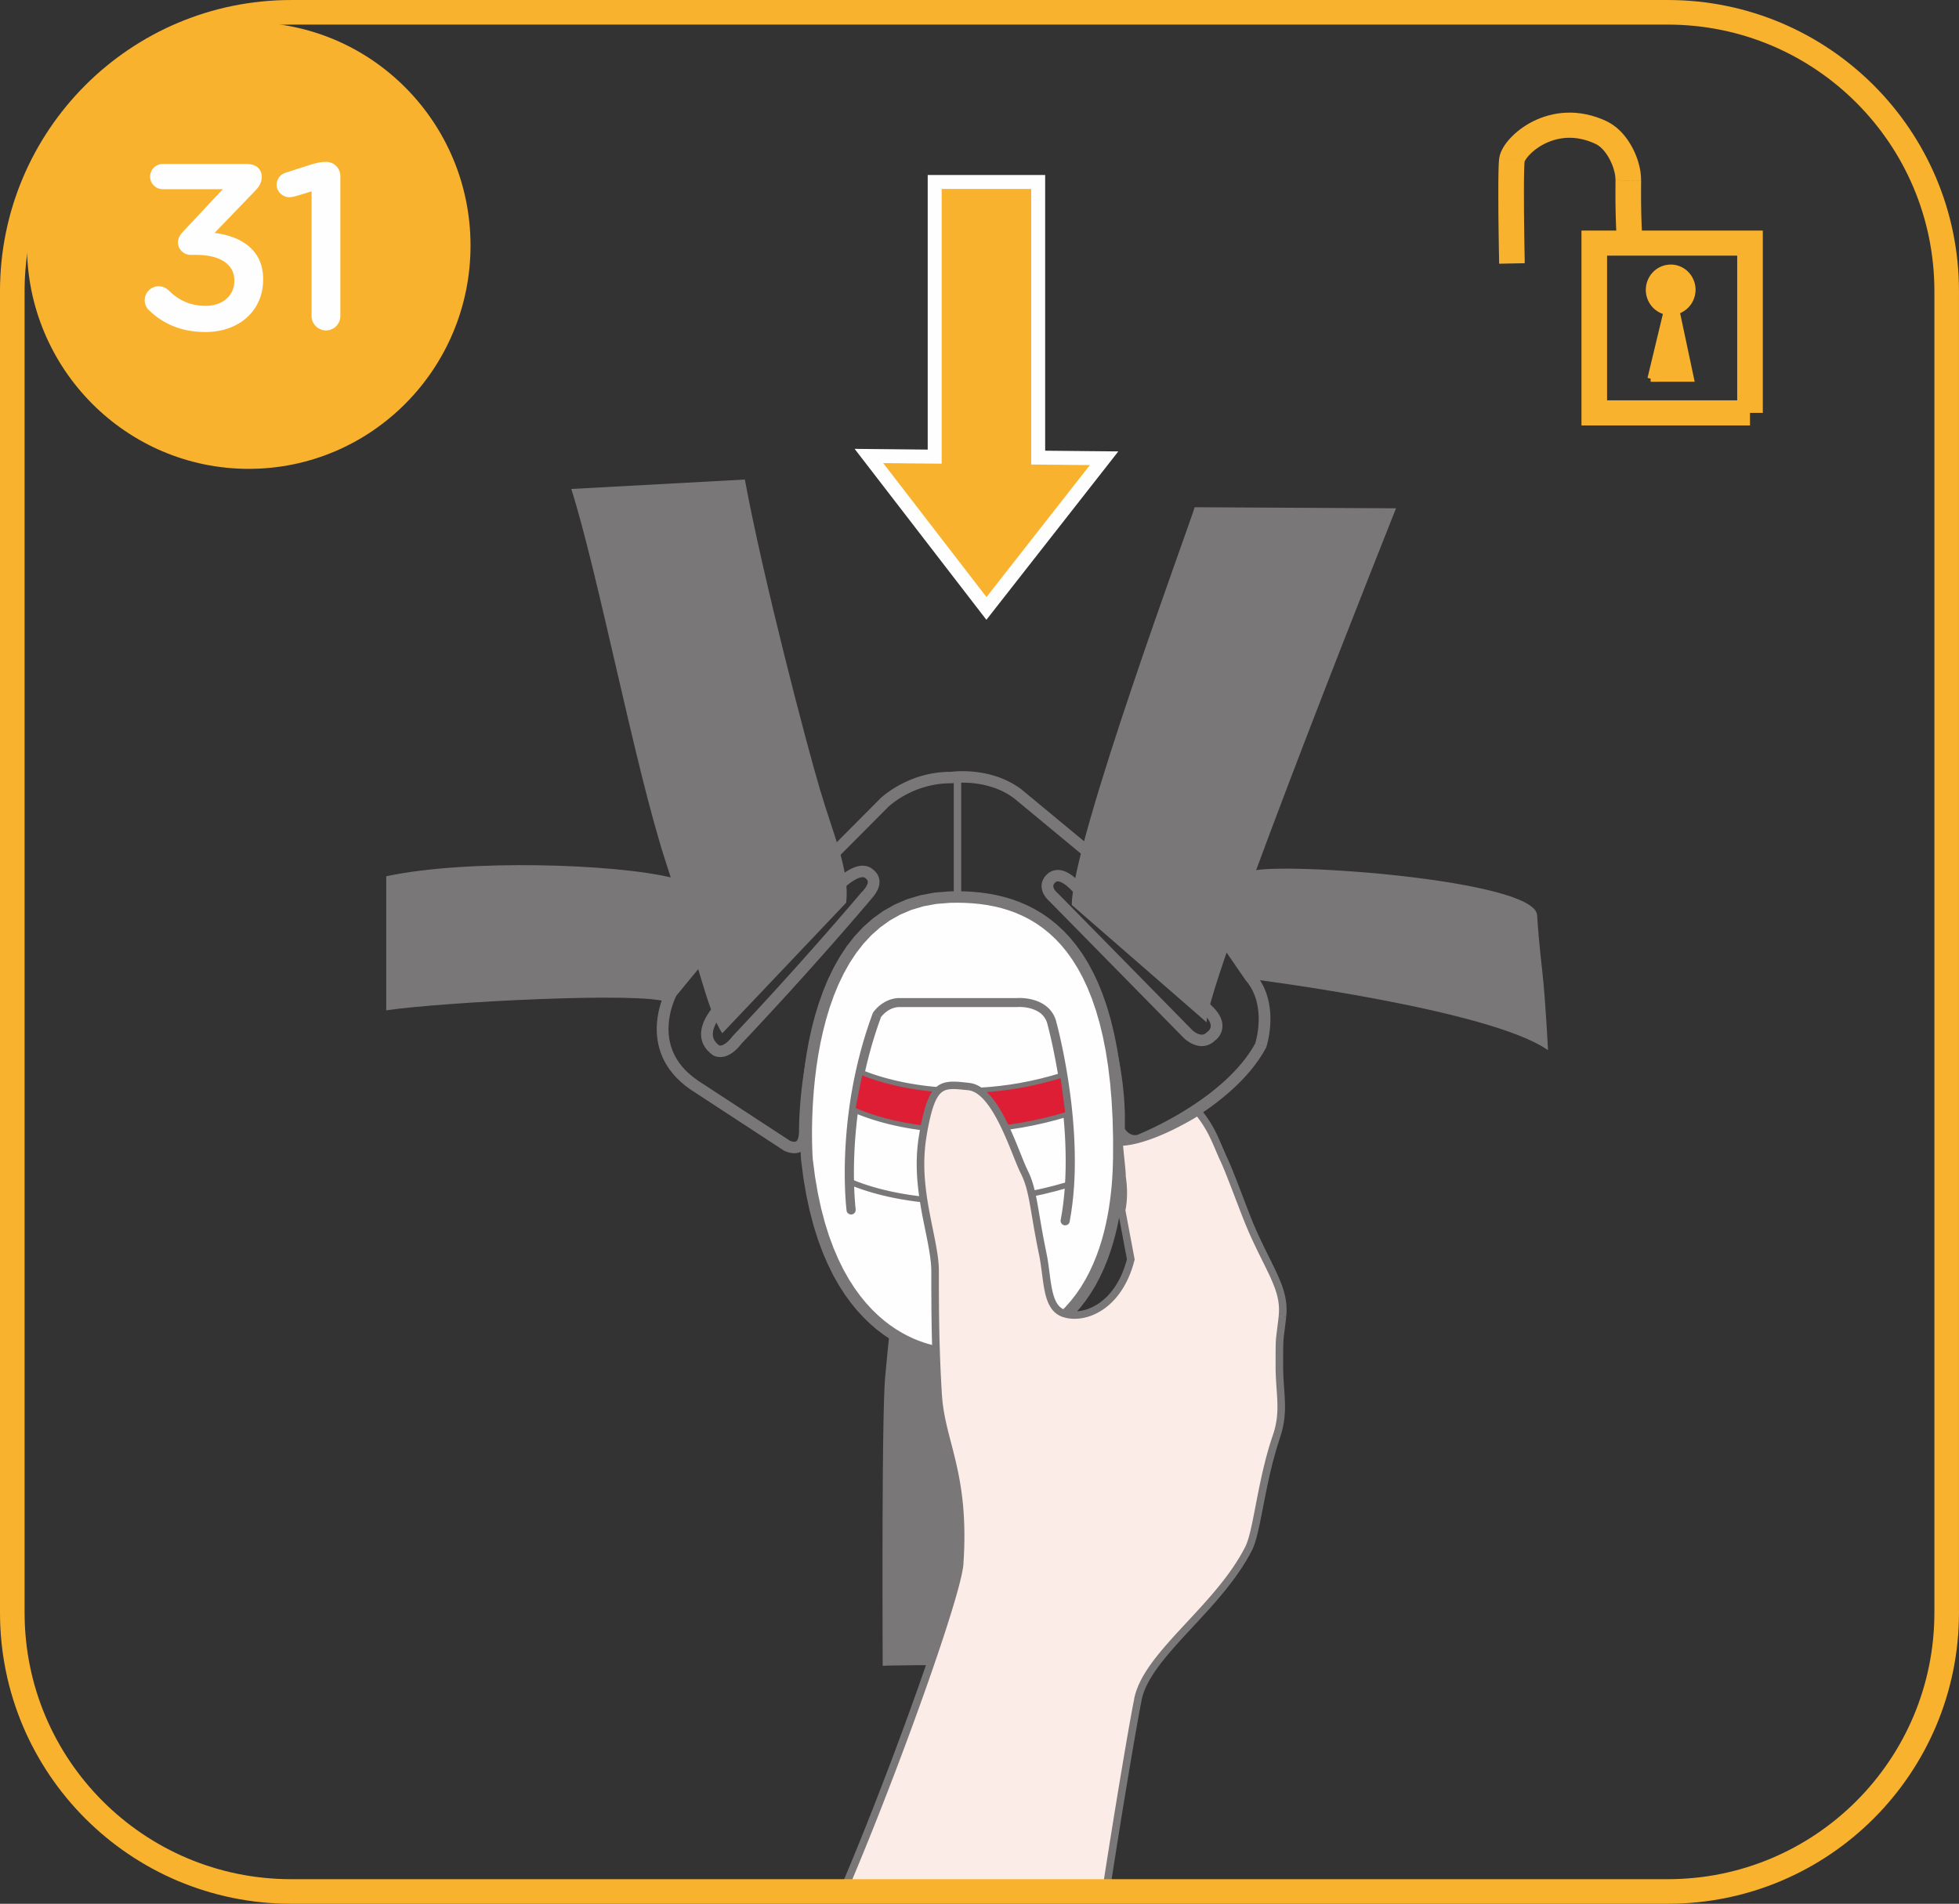 <?xml version="1.0" encoding="UTF-8"?>
<!DOCTYPE svg PUBLIC "-//W3C//DTD SVG 1.1//EN" "http://www.w3.org/Graphics/SVG/1.1/DTD/svg11.dtd">
<!-- Creator: CorelDRAW 2018 (64-Bit) -->
<svg xmlns="http://www.w3.org/2000/svg" xml:space="preserve" width="35.125mm" height="34.138mm" version="1.1" style="shape-rendering:geometricPrecision; text-rendering:geometricPrecision; image-rendering:optimizeQuality; fill-rule:evenodd; clip-rule:evenodd"
viewBox="0 0 1008.42 980.07"
 xmlns:xlink="http://www.w3.org/1999/xlink">
 <rect x="0" y="0" width="1008.42" height="980.07" fill="#333333" stroke="none"/>
 <defs>
  <style type="text/css">
   <![CDATA[
    .str0 {stroke:#F9B22D;stroke-width:12.66;stroke-miterlimit:4}
    .str1 {stroke:#FEFEFE;stroke-width:7.18;stroke-miterlimit:4}
    .fil7 {fill:none;fill-rule:nonzero}
    .fil4 {fill:#FEFEFE;fill-rule:nonzero}
    .fil3 {fill:#2B2A29;fill-rule:nonzero}
    .fil6 {fill:#FCECE8;fill-rule:nonzero}
    .fil1 {fill:#F9B22D;fill-rule:nonzero}
    .fil0 {fill:#F9B22D;fill-rule:nonzero}
    .fil5 {fill:#DD1E35;fill-rule:nonzero}
    .fil2 {fill:#797777;fill-rule:nonzero}
   ]]>
  </style>
 </defs>
 <g id="Слой_x0020_1">
  <g>
   <path class="fil0" d="M771.74 81.49l13.07 1.64 0 0 -0.05 0.5 -0.06 0.82 -0.05 1.08 -0.05 1.29 -0.04 1.48 -0.03 1.65 -0.03 1.79 -0.02 1.91 -0.01 2.02 -0.01 2.12 -0 2.2 0.01 2.25 0.01 2.3 0.01 2.33 0.01 2.34 0.02 2.33 0.02 2.31 0.03 2.28 0.03 2.23 0.03 2.16 0.03 2.08 0.03 1.98 0.03 1.87 0.03 1.74 0.03 1.58 0.03 1.43 0.02 1.25 0.02 1.06 0.01 0.86 0.01 0.61 0.01 0.38 0 0.14 -13.18 0.25 -0 -0.12 -0.01 -0.4 -0.01 -0.64 -0.01 -0.85 -0.02 -1.07 -0.02 -1.25 -0.03 -1.43 -0.03 -1.6 -0.03 -1.75 -0.03 -1.87 -0.03 -1.99 -0.03 -2.09 -0.03 -2.18 -0.03 -2.24 -0.03 -2.29 -0.02 -2.33 -0.02 -2.35 -0.01 -2.35 -0.01 -2.35 -0.01 -2.32 -0.01 -2.29 0 -2.22 0.01 -2.15 0.01 -2.07 0.02 -1.98 0.03 -1.85 0.03 -1.72 0.04 -1.59 0.05 -1.44 0.07 -1.29 0.08 -1.15 0.11 -1.04 0 0zm55.47 -18.98l-5.74 11.63 0 0 -2 -0.88 -1.94 -0.72 -1.89 -0.57 -1.85 -0.44 -1.79 -0.32 -1.75 -0.2 -1.71 -0.09 -1.66 0.01 -1.62 0.11 -1.57 0.2 -1.53 0.28 -1.5 0.36 -1.44 0.43 -1.4 0.5 -1.35 0.55 -1.29 0.61 -1.23 0.65 -1.18 0.69 -1.12 0.73 -1.05 0.75 -0.97 0.76 -0.9 0.77 -0.82 0.77 -0.74 0.76 -0.63 0.71 -0.55 0.69 -0.46 0.63 -0.34 0.54 -0.24 0.44 -0.13 0.3 -0.04 0.11 0.03 -0.15 -13.07 -1.64 0.31 -1.52 0.46 -1.4 0.58 -1.31 0.68 -1.27 0.78 -1.24 0.87 -1.21 0.96 -1.21 1.07 -1.2 1.15 -1.18 1.24 -1.16 1.34 -1.15 1.43 -1.12 1.52 -1.09 1.6 -1.05 1.69 -1 1.79 -0.94 1.87 -0.88 1.96 -0.8 2.04 -0.72 2.12 -0.63 2.19 -0.53 2.27 -0.42 2.34 -0.29 2.4 -0.16 2.46 -0.02 2.51 0.13 2.57 0.29 2.6 0.46 2.63 0.63 2.66 0.81 2.69 1 2.7 1.19 0 0zm17.56 30.36l-13.18 -0.14 0 0.01 -0.01 -0.55 -0.03 -0.57 -0.05 -0.61 -0.08 -0.64 -0.11 -0.67 -0.13 -0.68 -0.16 -0.69 -0.19 -0.72 -0.21 -0.73 -0.23 -0.72 -0.26 -0.73 -0.28 -0.73 -0.31 -0.73 -0.33 -0.73 -0.34 -0.71 -0.36 -0.69 -0.39 -0.7 -0.4 -0.67 -0.41 -0.65 -0.43 -0.64 -0.44 -0.6 -0.44 -0.57 -0.46 -0.55 -0.47 -0.52 -0.47 -0.48 -0.47 -0.45 -0.46 -0.4 -0.46 -0.37 -0.45 -0.33 -0.44 -0.29 -0.44 -0.26 -0.42 -0.21 5.74 -11.63 1.09 0.56 1.05 0.61 1.01 0.66 0.97 0.71 0.93 0.74 0.89 0.78 0.85 0.81 0.82 0.84 0.78 0.87 0.75 0.9 0.72 0.93 0.68 0.94 0.65 0.95 0.63 0.98 0.59 1 0.56 1 0.54 1.03 0.5 1.04 0.47 1.04 0.44 1.05 0.41 1.07 0.38 1.07 0.34 1.08 0.31 1.07 0.28 1.07 0.25 1.09 0.21 1.09 0.17 1.07 0.13 1.07 0.1 1.08 0.05 1.09 0.01 1.07 0 0.01zm0 -0.01l0 0.07 0 -0.06 0 -0.01zm0.88 32.47l-13.1 1.38 0 0.01 -0.02 -0.17 -0.02 -0.23 -0.02 -0.22 -0.03 -0.28 -0.03 -0.37 -0.04 -0.44 -0.04 -0.5 -0.04 -0.56 -0.04 -0.62 -0.05 -0.69 -0.05 -0.76 -0.05 -0.82 -0.05 -0.89 -0.05 -0.95 -0.05 -1.01 -0.05 -1.08 -0.05 -1.16 -0.04 -1.22 -0.04 -1.27 -0.05 -1.35 -0.04 -1.42 -0.03 -1.49 -0.03 -1.56 -0.03 -1.62 -0.02 -1.69 -0.01 -1.75 -0.01 -1.83 -0 -1.91 0.01 -1.96 0.01 -2.04 0.02 -2.11 13.18 0.14 -0.02 2.06 -0.01 2 -0.01 1.93 0 1.85 0.01 1.79 0.01 1.72 0.02 1.64 0.03 1.58 0.03 1.51 0.03 1.44 0.04 1.37 0.04 1.3 0.04 1.25 0.04 1.17 0.05 1.1 0.05 1.04 0.05 0.97 0.05 0.9 0.05 0.84 0.05 0.78 0.05 0.71 0.04 0.64 0.04 0.58 0.04 0.51 0.03 0.44 0.03 0.37 0.03 0.32 0.03 0.28 0.02 0.22 0.01 0.08 0 0.01 0.01 0.07zm-24.98 80.76l80.16 0 0 12.92 -80.16 0 -6.59 -6.46 6.59 -6.46zm0 12.92l-6.59 0 0 -6.46 6.59 6.46zm6.59 -93.86l0 87.4 -13.18 0 0 -87.4 6.59 -6.46 6.59 6.46zm-13.18 0l0 -6.46 6.59 0 -6.59 6.46zm86.76 6.46l-80.16 0 0 -12.92 80.16 0 6.59 6.46 -6.59 6.46zm0 -12.92l6.59 0 0 6.46 -6.59 -6.46zm-6.59 93.86l0 -87.4 13.18 0 0 87.4 -13.18 0z"/>
  </g>
  <path class="fil1" d="M869.51 149.2c0,5.4 -4.26,9.79 -9.5,9.79 -5.24,0 -9.5,-4.39 -9.5,-9.79 0,-5.41 4.26,-9.8 9.5,-9.8 5.24,0 9.5,4.39 9.5,9.8z"/>
  <g>
   <path class="fil0" d="M860.01 162.23l0 -6.46 0 0 0.31 -0.01 0.31 -0.03 0.31 -0.04 0.28 -0.05 0.29 -0.07 0.3 -0.09 0.28 -0.09 0.26 -0.11 0.27 -0.13 0.27 -0.14 0.25 -0.15 0.25 -0.16 0.24 -0.18 0.24 -0.2 0.23 -0.21 0.22 -0.22 0.22 -0.23 0.2 -0.24 0.19 -0.25 0.18 -0.26 0.16 -0.26 0.16 -0.28 0.15 -0.29 0.13 -0.29 0.11 -0.29 0.1 -0.32 0.09 -0.32 0.07 -0.32 0.05 -0.33 0.04 -0.34 0.03 -0.34 0.01 -0.35 6.59 0 -0.02 0.66 -0.05 0.65 -0.08 0.64 -0.11 0.63 -0.14 0.63 -0.17 0.61 -0.2 0.59 -0.23 0.6 -0.26 0.57 -0.27 0.55 -0.3 0.54 -0.33 0.53 -0.35 0.51 -0.38 0.49 -0.4 0.47 -0.42 0.45 -0.44 0.43 -0.46 0.41 -0.48 0.39 -0.51 0.37 -0.52 0.35 -0.54 0.32 -0.55 0.29 -0.57 0.27 -0.6 0.24 -0.6 0.21 -0.6 0.18 -0.63 0.15 -0.65 0.12 -0.64 0.08 -0.65 0.05 -0.67 0.02 0 0zm-12.8 -13.02l6.59 0 0 0 0.01 0.35 0.03 0.34 0.04 0.34 0.05 0.33 0.07 0.32 0.09 0.32 0.1 0.31 0.12 0.3 0.13 0.3 0.14 0.28 0.16 0.28 0.17 0.28 0.17 0.25 0.19 0.24 0.2 0.24 0.22 0.24 0.21 0.21 0.23 0.2 0.24 0.2 0.24 0.18 0.25 0.16 0.25 0.15 0.27 0.14 0.27 0.13 0.27 0.11 0.28 0.1 0.3 0.09 0.29 0.07 0.28 0.05 0.31 0.04 0.31 0.03 0.31 0.01 0 6.46 -0.67 -0.02 -0.65 -0.05 -0.64 -0.08 -0.65 -0.12 -0.63 -0.15 -0.6 -0.18 -0.59 -0.21 -0.6 -0.24 -0.57 -0.27 -0.55 -0.29 -0.54 -0.32 -0.52 -0.35 -0.51 -0.37 -0.47 -0.38 -0.47 -0.41 -0.44 -0.44 -0.41 -0.45 -0.4 -0.47 -0.38 -0.5 -0.36 -0.52 -0.32 -0.52 -0.3 -0.54 -0.28 -0.57 -0.25 -0.57 -0.23 -0.59 -0.2 -0.6 -0.17 -0.61 -0.14 -0.63 -0.11 -0.63 -0.08 -0.64 -0.05 -0.65 -0.02 -0.66 0 0zm12.8 -13.03l0 6.46 0 0 -0.31 0.01 -0.31 0.03 -0.31 0.04 -0.28 0.05 -0.29 0.07 -0.3 0.09 -0.28 0.09 -0.28 0.11 -0.28 0.13 -0.26 0.13 -0.25 0.16 -0.26 0.17 -0.24 0.18 -0.24 0.19 -0.22 0.2 -0.22 0.22 -0.22 0.23 -0.2 0.24 -0.19 0.25 -0.17 0.25 -0.17 0.27 -0.16 0.28 -0.14 0.28 -0.13 0.3 -0.12 0.3 -0.1 0.31 -0.09 0.32 -0.07 0.32 -0.05 0.33 -0.04 0.34 -0.03 0.34 -0.01 0.35 -6.59 0 0.02 -0.66 0.05 -0.65 0.08 -0.64 0.11 -0.63 0.14 -0.63 0.17 -0.61 0.2 -0.61 0.23 -0.59 0.25 -0.57 0.28 -0.56 0.3 -0.54 0.32 -0.53 0.36 -0.52 0.38 -0.49 0.4 -0.47 0.42 -0.45 0.43 -0.43 0.47 -0.42 0.48 -0.39 0.5 -0.36 0.51 -0.34 0.54 -0.32 0.57 -0.3 0.56 -0.26 0.59 -0.24 0.6 -0.21 0.6 -0.18 0.63 -0.15 0.65 -0.12 0.64 -0.08 0.65 -0.05 0.67 -0.02 0 0zm12.79 13.03l-6.59 0 -0.01 -0.35 -0.03 -0.34 -0.04 -0.34 -0.05 -0.33 -0.07 -0.32 -0.09 -0.32 -0.1 -0.32 -0.11 -0.29 -0.13 -0.29 -0.15 -0.3 -0.15 -0.28 -0.16 -0.26 -0.18 -0.26 -0.19 -0.25 -0.19 -0.23 -0.21 -0.22 -0.23 -0.22 -0.22 -0.2 -0.24 -0.19 -0.24 -0.18 -0.26 -0.17 -0.25 -0.16 -0.26 -0.13 -0.28 -0.13 -0.27 -0.11 -0.28 -0.09 -0.3 -0.09 -0.29 -0.07 -0.28 -0.05 -0.31 -0.04 -0.31 -0.03 -0.31 -0.01 0 -6.46 0.67 0.02 0.65 0.05 0.64 0.08 0.65 0.12 0.63 0.15 0.6 0.18 0.61 0.21 0.59 0.24 0.56 0.26 0.57 0.3 0.54 0.32 0.51 0.34 0.5 0.36 0.48 0.39 0.47 0.42 0.43 0.42 0.42 0.45 0.4 0.48 0.37 0.49 0.35 0.51 0.33 0.54 0.3 0.54 0.27 0.55 0.26 0.57 0.23 0.6 0.2 0.6 0.17 0.61 0.14 0.63 0.11 0.63 0.08 0.64 0.05 0.65 0.02 0.66z"/>
  </g>
  <polygon class="fil1" points="849.69,194.91 858.31,159 862.7,159 870.33,194.89 "/>
  <g>
   <path class="fil0" d="M859.92 159.37l-8.63 35.91 -3.21 -0.74 8.63 -35.91 1.6 -1.25 1.6 1.99zm-3.21 -0.74l0.3 -1.25 1.31 0 -1.6 1.25zm5.99 1.99l-4.39 0 0 -3.23 4.39 0 1.61 1.29 -1.61 1.95zm0 -3.23l1.34 0 0.27 1.29 -1.61 -1.29zm6.02 37.84l-7.63 -35.89 3.23 -0.66 7.63 35.89 -1.61 1.95 -1.61 -1.29zm3.23 -0.66l0.41 1.95 -2.03 0 1.61 -1.95zm-22.26 -1.27l20.64 -0.01 0 3.23 -20.64 0.01 0 -3.23z"/>
  </g>
  <path class="fil2" d="M346.43 451.98c-28.87,-7.32 -106.06,-9.83 -147.62,-0.88l0 69.01c29.33,-4.31 132.55,-9.68 144.65,-4.19 0,0 25.66,-28.86 28.39,-50.44 1.28,-10.15 -25.42,-13.5 -25.42,-13.5z"/>
  <path class="fil2" d="M645.36 504.18c0,0 121.75,15.41 151.5,36.46 0,0 -1.27,-25.66 -2.91,-40.25 -1.67,-14.59 -2.4,-24.24 -2.69,-29.24 -0.99,-18.29 -132.22,-27.56 -147.1,-22.69l-18.85 6.36c0,0 -1.95,14.94 3.16,25.37 2.14,4.38 16.89,23.98 16.89,23.98z"/>
  <g>
   <path class="fil2" d="M343.24 509.15l19.38 -23.54 4.69 3.71 -19.38 23.54 -5 -3.26 0.31 -0.45zm-0.31 0.45l0.13 -0.24 0.18 -0.21 -0.31 0.45zm15.9 46.39l-3.35 4.91 -0.06 -0.04 -2.59 -1.9 -2.34 -1.97 -2.11 -2.02 -1.88 -2.08 -1.67 -2.11 -1.46 -2.15 -1.25 -2.17 -1.06 -2.18 -0.88 -2.18 -0.71 -2.18 -0.55 -2.16 -0.4 -2.13 -0.27 -2.1 -0.15 -2.06 -0.04 -2 0.06 -1.95 0.15 -1.88 0.22 -1.81 0.28 -1.73 0.33 -1.65 0.37 -1.56 0.4 -1.46 0.41 -1.36 0.42 -1.25 0.41 -1.13 0.4 -1.01 0.37 -0.88 0.33 -0.73 0.28 -0.6 0.23 -0.45 0.14 -0.26 0.08 -0.15 5.31 2.8 -0.01 0.02 -0.11 0.22 -0.17 0.34 -0.23 0.49 -0.28 0.63 -0.32 0.75 -0.34 0.88 -0.36 0.99 -0.37 1.1 -0.37 1.19 -0.35 1.29 -0.32 1.37 -0.29 1.44 -0.24 1.51 -0.19 1.57 -0.12 1.62 -0.05 1.67 0.03 1.71 0.12 1.74 0.23 1.77 0.34 1.78 0.46 1.8 0.59 1.81 0.73 1.81 0.88 1.81 1.04 1.8 1.22 1.8 1.41 1.79 1.6 1.77 1.82 1.74 2.04 1.71 2.29 1.68 -0.06 -0.04zm-3.35 4.91l0.02 0.01 -0.08 -0.05 0.06 0.04zm47.9 31.32l-47.9 -31.32 3.35 -4.91 47.9 31.32 -3.11 5.05 -0.23 -0.14zm0.23 0.14l-0.12 -0.06 -0.11 -0.07 0.23 0.14zm7.69 -9.63l6.03 -0.05 0 0.09 -0.06 1.21 -0.11 1.13 -0.17 1.06 -0.23 0.99 -0.29 0.94 -0.36 0.87 -0.41 0.8 -0.48 0.75 -0.55 0.67 -0.6 0.59 -0.64 0.51 -0.67 0.42 -0.7 0.34 -0.71 0.26 -0.71 0.18 -0.67 0.11 -0.65 0.06 -0.64 0.01 -0.6 -0.03 -0.57 -0.06 -0.55 -0.09 -0.5 -0.11 -0.47 -0.11 -0.44 -0.13 -0.39 -0.13 -0.36 -0.13 -0.31 -0.12 -0.28 -0.11 -0.22 -0.1 -0.17 -0.07 -0.15 -0.08 -0.07 -0.03 2.88 -5.19 -0.01 -0.01 -0 -0 0.08 0.04 0.11 0.05 0.13 0.06 0.17 0.07 0.2 0.07 0.22 0.07 0.22 0.06 0.24 0.06 0.25 0.05 0.23 0.04 0.25 0.03 0.23 0.01 0.2 -0 0.2 -0.02 0.18 -0.03 0.15 -0.04 0.12 -0.04 0.12 -0.06 0.13 -0.08 0.12 -0.09 0.13 -0.13 0.14 -0.18 0.15 -0.23 0.16 -0.32 0.16 -0.4 0.15 -0.49 0.14 -0.6 0.11 -0.7 0.08 -0.81 0.04 -0.92 0 0.09zm6.03 -0.05l0 0.06 0 0.03 0 -0.09zm18.38 -81.43l3.03 5.11 0.56 -0.41 -1.96 1.97 -1.85 2.16 -1.75 2.34 -1.64 2.51 -1.53 2.66 -1.43 2.8 -1.33 2.91 -1.23 3.01 -1.13 3.09 -1.04 3.16 -0.94 3.2 -0.86 3.23 -0.78 3.24 -0.7 3.23 -0.62 3.21 -0.55 3.17 -0.49 3.11 -0.42 3.03 -0.36 2.94 -0.31 2.82 -0.26 2.69 -0.21 2.55 -0.17 2.39 -0.14 2.2 -0.1 2.01 -0.07 1.79 -0.05 1.57 -0.03 1.31 -0.02 1.04 -0.01 0.76 0 0.47 0 0.14 -6.03 0.05 0 -0.19 0 -0.5 0.01 -0.81 0.02 -1.09 0.03 -1.36 0.05 -1.61 0.07 -1.85 0.11 -2.06 0.14 -2.27 0.18 -2.45 0.22 -2.62 0.26 -2.77 0.32 -2.9 0.37 -3.02 0.43 -3.12 0.5 -3.2 0.57 -3.27 0.64 -3.32 0.72 -3.36 0.81 -3.38 0.9 -3.38 0.99 -3.36 1.1 -3.33 1.2 -3.28 1.31 -3.22 1.43 -3.14 1.56 -3.05 1.69 -2.93 1.83 -2.8 1.98 -2.65 2.13 -2.49 2.29 -2.3 0.56 -0.41zm-0.56 0.41l0.25 -0.24 0.3 -0.17 -0.56 0.41zm33.04 -2.94l-6.03 0.02 2.91 2.94 -1.59 -0.04 -1.55 -0.01 -1.5 0.03 -1.45 0.05 -1.41 0.08 -1.36 0.11 -1.31 0.13 -1.27 0.15 -1.21 0.17 -1.16 0.19 -1.12 0.2 -1.07 0.21 -1.01 0.22 -0.97 0.23 -0.92 0.23 -0.86 0.24 -0.82 0.24 -0.76 0.24 -0.71 0.23 -0.66 0.23 -0.61 0.22 -0.55 0.21 -0.5 0.2 -0.44 0.18 -0.39 0.17 -0.34 0.16 -0.28 0.13 -0.22 0.11 -0.16 0.08 -0.12 0.07 -0.08 0.04 0.04 -0.02 -3.03 -5.11 0.09 -0.05 0.1 -0.05 0.16 -0.09 0.25 -0.13 0.3 -0.15 0.36 -0.17 0.4 -0.18 0.47 -0.21 0.53 -0.22 0.58 -0.24 0.64 -0.25 0.7 -0.26 0.75 -0.26 0.81 -0.27 0.86 -0.27 0.91 -0.27 0.97 -0.27 1.02 -0.26 1.07 -0.26 1.13 -0.24 1.18 -0.23 1.22 -0.22 1.28 -0.2 1.34 -0.19 1.38 -0.16 1.43 -0.14 1.49 -0.11 1.53 -0.09 1.58 -0.06 1.62 -0.03 1.68 0.01 1.72 0.04 2.91 2.94zm-2.91 -2.94l2.9 0.1 0.01 2.84 -2.91 -2.94zm-2.88 59.82l-0.24 -56.85 6.03 -0.02 0.24 56.85 -0.03 0.45 -5.99 -0.43zm6.03 -0.02l0 0.22 -0.03 0.23 0.03 -0.45zm1.83 6.38l-3.89 4.51 0.12 0.1 -0.5 -0.4 -0.47 -0.43 -0.42 -0.44 -0.38 -0.45 -0.35 -0.47 -0.31 -0.47 -0.28 -0.48 -0.25 -0.49 -0.22 -0.48 -0.19 -0.48 -0.16 -0.47 -0.14 -0.47 -0.12 -0.47 -0.1 -0.45 -0.08 -0.44 -0.06 -0.42 -0.05 -0.41 -0.04 -0.42 -0.02 -0.38 -0.02 -0.35 -0.01 -0.34 -0 -0.34 0.01 -0.3 0.01 -0.28 0.01 -0.26 0.01 -0.23 0.02 -0.2 0.01 -0.16 0.02 -0.18 0.02 -0.11 0 -0.04 0.01 -0.08 5.96 0.88 0.01 -0.05 -0.01 0.06 -0.01 0.05 -0 0.03 -0.01 0.11 -0.01 0.13 -0.01 0.14 -0.01 0.16 -0 0.18 -0.01 0.2 0 0.19 0.01 0.23 0.01 0.25 0.02 0.24 0.02 0.23 0.03 0.26 0.04 0.26 0.05 0.26 0.05 0.26 0.06 0.25 0.08 0.25 0.09 0.25 0.09 0.24 0.1 0.22 0.11 0.21 0.12 0.21 0.13 0.2 0.14 0.18 0.15 0.18 0.16 0.16 0.17 0.15 0.18 0.15 0.12 0.1zm-0.12 -0.1l0.03 0.02 0.09 0.07 -0.12 -0.1zm8.48 14.77l-12.25 -10.16 3.89 -4.51 12.25 10.16 1.07 2.35 -4.96 2.16zm3.89 -4.51l1.11 0.92 -0.05 1.42 -1.07 -2.35zm-5.54 20.2l0.58 -18.04 6.02 0.18 -0.58 18.04 -3.16 2.86 -2.87 -3.04zm6.02 0.18l-0.1 3 -3.06 -0.14 3.16 -2.86zm-11.18 10.52l-5.37 2.69 -0.08 -0.17 -0.54 -1.34 -0.41 -1.3 -0.28 -1.25 -0.16 -1.22 -0.02 -1.19 0.11 -1.14 0.24 -1.1 0.38 -1.02 0.49 -0.94 0.59 -0.86 0.66 -0.76 0.72 -0.67 0.76 -0.57 0.78 -0.49 0.8 -0.42 0.81 -0.36 0.81 -0.3 0.8 -0.26 0.79 -0.21 0.76 -0.17 0.75 -0.14 0.72 -0.11 0.68 -0.09 0.65 -0.06 0.59 -0.05 0.53 -0.03 0.48 -0.02 0.42 -0.01 0.34 0 0.25 0 0.18 0.01 0.09 0 -0.29 5.9 0 -0 -0.09 0 -0.19 -0 -0.25 0 -0.3 0.01 -0.37 0.01 -0.42 0.02 -0.46 0.03 -0.49 0.05 -0.52 0.07 -0.53 0.08 -0.54 0.1 -0.55 0.12 -0.53 0.14 -0.52 0.16 -0.49 0.18 -0.46 0.2 -0.42 0.22 -0.37 0.24 -0.32 0.24 -0.27 0.24 -0.23 0.26 -0.18 0.26 -0.15 0.29 -0.12 0.32 -0.08 0.37 -0.05 0.45 0.01 0.54 0.08 0.64 0.17 0.75 0.27 0.85 0.39 0.96 -0.08 -0.17zm-5.37 2.69l-0.04 -0.08 -0.04 -0.08 0.08 0.17zm18.35 7.88l0.11 5.91 0.09 -0 -1.12 0 -1.09 -0.09 -1.06 -0.18 -1.03 -0.26 -0.98 -0.32 -0.95 -0.38 -0.91 -0.44 -0.87 -0.48 -0.83 -0.52 -0.8 -0.55 -0.76 -0.58 -0.72 -0.6 -0.69 -0.62 -0.66 -0.63 -0.62 -0.64 -0.59 -0.64 -0.56 -0.64 -0.53 -0.63 -0.49 -0.62 -0.47 -0.61 -0.42 -0.58 -0.39 -0.55 -0.37 -0.54 -0.32 -0.49 -0.29 -0.45 -0.26 -0.42 -0.22 -0.37 -0.18 -0.31 -0.14 -0.24 -0.12 -0.21 -0.07 -0.13 -0.03 -0.06 5.37 -2.69 0.01 0.02 0.03 0.07 0.07 0.13 0.13 0.22 0.15 0.26 0.18 0.3 0.21 0.34 0.25 0.39 0.28 0.43 0.3 0.44 0.34 0.47 0.36 0.5 0.38 0.51 0.41 0.52 0.44 0.53 0.46 0.52 0.48 0.52 0.5 0.51 0.52 0.49 0.53 0.48 0.55 0.45 0.56 0.43 0.57 0.39 0.57 0.36 0.58 0.32 0.58 0.28 0.58 0.23 0.58 0.19 0.57 0.14 0.58 0.09 0.58 0.05 0.58 -0 0.09 -0zm-0.09 0l0.05 -0 0.04 0 -0.09 0zm14.77 -4.81l-5.47 2.48 5.27 0.35 -0.49 0.7 -0.51 0.67 -0.54 0.63 -0.55 0.58 -0.56 0.55 -0.59 0.51 -0.58 0.47 -0.59 0.43 -0.6 0.4 -0.59 0.36 -0.6 0.33 -0.59 0.3 -0.59 0.27 -0.57 0.24 -0.57 0.22 -0.54 0.19 -0.53 0.17 -0.53 0.16 -0.49 0.13 -0.47 0.11 -0.45 0.1 -0.43 0.08 -0.39 0.07 -0.36 0.06 -0.35 0.05 -0.31 0.03 -0.25 0.02 -0.23 0.02 -0.21 0.01 -0.13 0.01 -0.12 0 -0.07 0 -0.11 -5.91 -0.02 0 0.01 -0 0.09 -0 0.08 -0.01 0.14 -0.01 0.18 -0.02 0.19 -0.02 0.22 -0.03 0.25 -0.04 0.29 -0.05 0.29 -0.05 0.32 -0.07 0.34 -0.08 0.35 -0.09 0.35 -0.1 0.37 -0.13 0.39 -0.13 0.38 -0.15 0.4 -0.17 0.4 -0.18 0.39 -0.2 0.4 -0.22 0.39 -0.24 0.39 -0.26 0.38 -0.28 0.38 -0.3 0.37 -0.32 0.36 -0.35 0.36 -0.37 0.34 -0.39 0.33 -0.42 0.32 -0.46 5.27 0.35zm-5.27 -0.35l2.97 -4.54 2.31 4.89 -5.27 -0.35zm16.53 2.85l2.74 5.27 -0.73 0.25 -1.23 0.24 -1.19 0.19 -1.14 0.13 -1.09 0.09 -1.05 0.04 -1 -0.01 -0.96 -0.05 -0.92 -0.09 -0.88 -0.13 -0.83 -0.16 -0.79 -0.19 -0.75 -0.22 -0.71 -0.25 -0.67 -0.27 -0.63 -0.3 -0.58 -0.31 -0.54 -0.32 -0.5 -0.33 -0.46 -0.34 -0.42 -0.34 -0.38 -0.34 -0.34 -0.33 -0.3 -0.32 -0.27 -0.31 -0.24 -0.3 -0.21 -0.27 -0.17 -0.24 -0.15 -0.23 -0.12 -0.21 -0.08 -0.14 -0.06 -0.12 -0.06 -0.12 5.47 -2.48 -0.04 -0.08 -0.01 -0.01 0.02 0.03 0.01 0.03 0.04 0.06 0.06 0.09 0.07 0.1 0.09 0.11 0.12 0.13 0.14 0.15 0.16 0.16 0.18 0.16 0.2 0.16 0.23 0.17 0.26 0.18 0.29 0.17 0.32 0.17 0.35 0.16 0.38 0.16 0.42 0.15 0.46 0.14 0.51 0.12 0.55 0.11 0.59 0.09 0.63 0.06 0.69 0.03 0.74 0.01 0.79 -0.03 0.84 -0.07 0.9 -0.11 0.96 -0.15 1.02 -0.2 -0.73 0.25zm2.74 5.27l-0.34 0.17 -0.38 0.08 0.73 -0.25zm8.14 -17.29l6.02 0.34 -0.21 0.93 -0.45 1.04 -0.47 1 -0.49 0.96 -0.51 0.93 -0.53 0.89 -0.54 0.85 -0.55 0.82 -0.56 0.78 -0.57 0.74 -0.57 0.71 -0.57 0.67 -0.57 0.63 -0.57 0.6 -0.56 0.56 -0.56 0.53 -0.54 0.49 -0.53 0.46 -0.52 0.44 -0.49 0.4 -0.47 0.36 -0.46 0.34 -0.43 0.31 -0.4 0.28 -0.38 0.25 -0.33 0.21 -0.31 0.19 -0.27 0.16 -0.22 0.13 -0.2 0.11 -0.16 0.09 -0.1 0.05 -0.06 0.03 -2.74 -5.27 -0.01 0.01 0.04 -0.02 0.07 -0.03 0.11 -0.07 0.17 -0.09 0.19 -0.11 0.22 -0.14 0.27 -0.17 0.28 -0.19 0.31 -0.22 0.34 -0.24 0.36 -0.27 0.39 -0.3 0.41 -0.33 0.41 -0.34 0.43 -0.38 0.45 -0.41 0.45 -0.43 0.47 -0.47 0.47 -0.49 0.47 -0.52 0.47 -0.55 0.47 -0.58 0.47 -0.61 0.46 -0.64 0.45 -0.67 0.45 -0.71 0.44 -0.73 0.42 -0.76 0.41 -0.8 0.39 -0.83 0.37 -0.86 -0.21 0.93zm6.02 0.34l-0.03 0.49 -0.18 0.45 0.21 -0.93zm-18.87 -7.77l6.02 -0.28 -3.31 -2.8 1.35 -0.1 1.28 -0.04 1.21 0.02 1.15 0.08 1.09 0.13 1.03 0.19 0.98 0.24 0.92 0.3 0.86 0.34 0.8 0.39 0.74 0.43 0.68 0.47 0.62 0.5 0.56 0.53 0.5 0.55 0.44 0.55 0.38 0.56 0.33 0.56 0.28 0.55 0.24 0.55 0.19 0.51 0.16 0.5 0.13 0.48 0.09 0.44 0.07 0.41 0.05 0.38 0.03 0.32 0.02 0.28 0.01 0.27 0 0.22 -0 0.11 -0.01 0.11 -6.02 -0.34 -0.01 0.06 0 -0.03 0 -0.02 0 -0.06 -0.01 -0.12 -0.02 -0.16 -0.02 -0.16 -0.03 -0.18 -0.05 -0.21 -0.05 -0.2 -0.07 -0.22 -0.09 -0.24 -0.09 -0.23 -0.12 -0.23 -0.14 -0.24 -0.16 -0.23 -0.18 -0.23 -0.21 -0.22 -0.23 -0.22 -0.26 -0.21 -0.31 -0.22 -0.34 -0.2 -0.4 -0.19 -0.46 -0.18 -0.52 -0.17 -0.58 -0.15 -0.67 -0.12 -0.74 -0.09 -0.82 -0.05 -0.91 -0.01 -0.99 0.03 -1.08 0.09 -3.31 -2.8zm3.31 2.8l-3.16 0.31 -0.15 -3.11 3.31 2.8zm1.83 -21.46l0.88 18.38 -6.02 0.28 -0.88 -18.38 0.87 -2.22 5.15 1.95zm-6.02 0.28l-0.06 -1.3 0.94 -0.92 -0.87 2.22zm15.28 -8.04l-10.13 9.98 -4.28 -4.17 10.13 -9.98 0.42 -0.34 3.86 4.51zm-4.28 -4.17l0.19 -0.19 0.23 -0.16 -0.42 0.34zm2.82 -8.56l6.02 -0.24 0 0 0.02 0.83 -0.01 0.8 -0.03 0.77 -0.05 0.75 -0.08 0.71 -0.1 0.69 -0.12 0.66 -0.14 0.63 -0.16 0.61 -0.17 0.58 -0.19 0.55 -0.2 0.52 -0.21 0.5 -0.22 0.48 -0.22 0.43 -0.22 0.42 -0.24 0.4 -0.24 0.37 -0.23 0.33 -0.24 0.32 -0.22 0.28 -0.21 0.25 -0.23 0.26 -0.2 0.21 -0.19 0.19 -0.18 0.17 -0.17 0.16 -0.15 0.12 -0.08 0.07 -0.17 0.13 -0.12 0.09 -0.02 0.02 -3.45 -4.85 0 0 -0.05 0.04 -0.06 0.04 0.06 -0.05 0.03 -0.03 0.04 -0.04 0.06 -0.05 0.07 -0.08 0.09 -0.09 0.08 -0.09 0.11 -0.14 0.12 -0.15 0.11 -0.15 0.13 -0.19 0.13 -0.2 0.12 -0.21 0.13 -0.24 0.13 -0.27 0.13 -0.28 0.13 -0.31 0.13 -0.33 0.12 -0.36 0.11 -0.38 0.1 -0.4 0.1 -0.44 0.08 -0.46 0.07 -0.49 0.06 -0.52 0.04 -0.54 0.02 -0.58 0.01 -0.62 -0.01 -0.64 0 0zm0.81 -60.13l0.25 5.9 2.89 -3.05 0.01 0.14 0.01 0.42 0.02 0.67 0.03 0.9 0.04 1.13 0.05 1.33 0.05 1.52 0.06 1.69 0.07 1.85 0.07 1.98 0.08 2.11 0.08 2.21 0.08 2.3 0.09 2.37 0.09 2.43 0.09 2.47 0.09 2.49 0.09 2.5 0.09 2.49 0.09 2.47 0.09 2.43 0.09 2.36 0.09 2.29 0.08 2.2 0.07 2.09 0.07 1.97 0.07 1.82 0.06 1.66 0.06 1.49 0.05 1.3 0.04 1.09 0.03 0.87 -6.02 0.24 -0.03 -0.87 -0.04 -1.09 -0.05 -1.3 -0.06 -1.49 -0.06 -1.67 -0.07 -1.82 -0.07 -1.97 -0.07 -2.09 -0.08 -2.2 -0.09 -2.29 -0.09 -2.37 -0.09 -2.42 -0.09 -2.47 -0.09 -2.5 -0.09 -2.5 -0.09 -2.49 -0.09 -2.47 -0.09 -2.43 -0.09 -2.38 -0.08 -2.3 -0.08 -2.21 -0.08 -2.1 -0.07 -1.99 -0.07 -1.85 -0.06 -1.69 -0.05 -1.52 -0.05 -1.33 -0.04 -1.12 -0.03 -0.91 -0.02 -0.67 -0.01 -0.41 -0.01 -0.14 2.89 -3.05zm-2.89 3.05l-0.11 -2.93 2.99 -0.12 -2.89 3.05zm42.17 9.94l-5.15 3.08 0.34 0.44 -0.98 -1 -1.05 -0.94 -1.12 -0.88 -1.18 -0.82 -1.24 -0.77 -1.28 -0.71 -1.33 -0.66 -1.36 -0.61 -1.4 -0.56 -1.41 -0.51 -1.44 -0.46 -1.44 -0.42 -1.44 -0.37 -1.44 -0.33 -1.42 -0.29 -1.4 -0.26 -1.36 -0.22 -1.33 -0.19 -1.28 -0.16 -1.23 -0.13 -1.17 -0.11 -1.1 -0.08 -1.03 -0.06 -0.95 -0.05 -0.86 -0.03 -0.77 -0.02 -0.67 -0.01 -0.56 -0 -0.43 0.01 -0.32 0.01 -0.18 0.01 -0.04 0 -0.25 -5.9 0.1 -0.01 0.24 -0.01 0.36 -0.01 0.5 -0.01 0.62 0 0.73 0.01 0.84 0.02 0.94 0.03 1.03 0.05 1.11 0.06 1.19 0.09 1.27 0.11 1.33 0.14 1.39 0.17 1.44 0.2 1.49 0.24 1.53 0.28 1.55 0.32 1.58 0.36 1.6 0.41 1.61 0.47 1.61 0.52 1.61 0.58 1.61 0.64 1.59 0.71 1.57 0.78 1.54 0.86 1.5 0.93 1.46 1.01 1.4 1.1 1.33 1.19 1.27 1.29 0.34 0.44zm-0.34 -0.44l0.19 0.21 0.14 0.23 -0.34 -0.44zm17.57 67.16l-6.03 0.05 0 0.08 -0.17 -3.69 -0.25 -3.59 -0.32 -3.5 -0.38 -3.41 -0.44 -3.3 -0.49 -3.21 -0.54 -3.11 -0.59 -3 -0.63 -2.9 -0.65 -2.79 -0.69 -2.68 -0.7 -2.58 -0.72 -2.46 -0.73 -2.35 -0.74 -2.24 -0.74 -2.12 -0.73 -2 -0.73 -1.88 -0.71 -1.77 -0.69 -1.64 -0.66 -1.52 -0.63 -1.39 -0.6 -1.27 -0.55 -1.13 -0.51 -1 -0.46 -0.88 -0.39 -0.74 -0.33 -0.59 -0.27 -0.47 -0.2 -0.33 -0.11 -0.19 -0.02 -0.03 5.15 -3.08 0.07 0.11 0.14 0.24 0.22 0.38 0.3 0.52 0.37 0.67 0.43 0.81 0.49 0.93 0.55 1.08 0.58 1.2 0.63 1.33 0.67 1.47 0.69 1.59 0.72 1.72 0.74 1.85 0.76 1.97 0.77 2.09 0.77 2.21 0.77 2.33 0.76 2.44 0.75 2.56 0.73 2.67 0.71 2.79 0.68 2.9 0.64 3 0.61 3.11 0.56 3.22 0.51 3.32 0.46 3.42 0.39 3.52 0.33 3.63 0.26 3.72 0.18 3.82 0 0.08zm-0 -0.08l0 0.08 0 0 -0 -0.08zm-0.29 8.41l-5.44 2.54 -0.29 -1.3 0 -0.4 0.01 -0.41 0 -0.4 0 -0.42 0 -0.4 0 -0.42 0 -0.42 0 -0.4 0 -0.42 0 -0.41 0 -0.38 -0 -0.39 0 -0.4 0 -0.38 0 -0.36 -0 -0.35 0 -0.34 -0 -0.32 0 -0.32 -0 -0.3 0 -0.28 -0 -0.26 0 -0.24 -0 -0.22 0 -0.2 -0 -0.17 0 -0.18 0 -0.09 -0 -0.09 0 -0.12 0 -0.05 0 0.01 6.03 -0.05 0 0.04 0 0.05 0 0.03 0 0.11 0 0.17 0 0.13 0 0.18 0 0.2 0 0.23 0 0.24 0 0.27 0 0.28 0 0.3 0 0.32 0 0.33 0 0.34 0 0.35 0 0.38 0 0.38 0 0.37 0 0.39 0 0.42 -0 0.41 0 0.4 0 0.42 -0 0.42 0 0.42 -0 0.42 -0 0.42 -0 0.42 -0.01 0.41 -0 0.4 -0.29 -1.3zm-5.44 2.54l-0.3 -0.62 0.01 -0.68 0.29 1.3zm11.98 1.15l2.23 5.49 -0.43 0.13 -0.84 0.17 -0.83 0.11 -0.81 0.05 -0.81 -0 -0.76 -0.06 -0.74 -0.1 -0.73 -0.15 -0.69 -0.19 -0.65 -0.23 -0.62 -0.26 -0.59 -0.29 -0.56 -0.31 -0.52 -0.32 -0.49 -0.34 -0.45 -0.35 -0.43 -0.36 -0.41 -0.37 -0.36 -0.35 -0.34 -0.35 -0.32 -0.36 -0.28 -0.34 -0.25 -0.32 -0.23 -0.31 -0.22 -0.3 -0.18 -0.27 -0.16 -0.25 -0.14 -0.23 -0.11 -0.18 -0.11 -0.19 -0.07 -0.13 -0.06 -0.11 -0.02 -0.05 5.44 -2.54 -0.01 -0.01 -0 -0.01 0.03 0.06 0.03 0.06 0.07 0.12 0.07 0.12 0.09 0.14 0.11 0.17 0.11 0.17 0.15 0.2 0.16 0.2 0.17 0.2 0.18 0.2 0.2 0.21 0.22 0.22 0.21 0.2 0.24 0.19 0.25 0.19 0.26 0.18 0.27 0.17 0.27 0.15 0.27 0.13 0.3 0.12 0.3 0.11 0.31 0.09 0.31 0.07 0.35 0.05 0.36 0.03 0.37 0 0.4 -0.03 0.43 -0.05 0.46 -0.09 -0.43 0.13zm2.23 5.49l-0.21 0.08 -0.22 0.05 0.43 -0.13zm58.64 -52.6l5.74 1.81 -0.2 0.47 -1.73 3 -1.88 2.91 -2.03 2.82 -2.16 2.73 -2.27 2.64 -2.37 2.55 -2.46 2.46 -2.53 2.37 -2.59 2.28 -2.63 2.19 -2.66 2.1 -2.68 2.01 -2.68 1.92 -2.67 1.83 -2.65 1.73 -2.61 1.64 -2.56 1.55 -2.5 1.46 -2.42 1.36 -2.33 1.27 -2.22 1.17 -2.1 1.07 -1.97 0.98 -1.82 0.88 -1.66 0.78 -1.48 0.68 -1.3 0.58 -1.1 0.48 -0.88 0.37 -0.65 0.27 -0.4 0.17 -0.16 0.06 -2.23 -5.49 0.1 -0.04 0.37 -0.15 0.61 -0.25 0.83 -0.35 1.05 -0.45 1.25 -0.55 1.43 -0.65 1.6 -0.75 1.76 -0.85 1.91 -0.94 2.04 -1.04 2.15 -1.13 2.26 -1.23 2.34 -1.31 2.42 -1.41 2.47 -1.5 2.52 -1.58 2.56 -1.67 2.57 -1.76 2.58 -1.84 2.57 -1.92 2.54 -2.01 2.51 -2.09 2.46 -2.16 2.39 -2.25 2.31 -2.31 2.22 -2.39 2.12 -2.46 2 -2.53 1.87 -2.6 1.72 -2.66 1.56 -2.73 -0.2 0.47zm5.74 1.81l-0.08 0.25 -0.12 0.22 0.2 -0.47zm-10.6 -34.24l5 -3.3 -0.18 -0.24 1.19 1.5 1.07 1.53 0.96 1.56 0.86 1.58 0.75 1.6 0.65 1.61 0.56 1.62 0.47 1.61 0.39 1.6 0.32 1.59 0.25 1.57 0.18 1.55 0.12 1.52 0.07 1.49 0.02 1.45 -0.02 1.41 -0.06 1.36 -0.09 1.31 -0.12 1.26 -0.14 1.19 -0.16 1.13 -0.17 1.06 -0.18 0.98 -0.18 0.9 -0.18 0.82 -0.17 0.73 -0.16 0.63 -0.14 0.53 -0.12 0.42 -0.09 0.32 -0.07 0.23 -0.03 0.09 -5.74 -1.81 0.01 -0.03 0.04 -0.12 0.07 -0.26 0.1 -0.37 0.12 -0.46 0.14 -0.55 0.15 -0.64 0.16 -0.73 0.16 -0.8 0.16 -0.88 0.15 -0.94 0.14 -1.01 0.13 -1.07 0.1 -1.11 0.08 -1.16 0.05 -1.21 0.02 -1.24 -0.02 -1.27 -0.06 -1.3 -0.11 -1.32 -0.16 -1.34 -0.21 -1.34 -0.27 -1.36 -0.33 -1.36 -0.39 -1.35 -0.46 -1.34 -0.54 -1.33 -0.61 -1.31 -0.69 -1.29 -0.78 -1.27 -0.87 -1.24 -0.96 -1.21 -0.18 -0.24zm0.18 0.24l-0.11 -0.12 -0.08 -0.11 0.18 0.24zm-8.15 -22.41l12.97 18.87 -5 3.3 -12.97 -18.87 5 -3.3z"/>
  </g>
  <g>
   <path class="fil2" d="M543.05 454.44l-4.35 -4.09 -0 0 0.71 -0.66 0.77 -0.57 0.82 -0.47 0.85 -0.36 0.87 -0.25 0.87 -0.15 0.87 -0.05 0.84 0.03 0.81 0.11 0.78 0.18 0.75 0.23 0.71 0.27 0.68 0.3 0.66 0.34 0.64 0.36 0.61 0.38 0.58 0.4 0.55 0.4 0.55 0.42 0.51 0.42 0.49 0.41 0.46 0.4 0.44 0.4 0.41 0.39 0.38 0.36 0.35 0.35 0.3 0.31 0.28 0.29 0.25 0.26 0.19 0.19 0.15 0.15 0.07 0.06 -4.17 4.27 -0.2 -0.2 -0.19 -0.2 -0.22 -0.23 -0.22 -0.24 -0.26 -0.26 -0.29 -0.3 -0.3 -0.3 -0.32 -0.32 -0.34 -0.32 -0.36 -0.33 -0.38 -0.34 -0.39 -0.33 -0.4 -0.32 -0.4 -0.31 -0.42 -0.3 -0.42 -0.28 -0.41 -0.26 -0.4 -0.23 -0.39 -0.2 -0.39 -0.17 -0.36 -0.14 -0.34 -0.1 -0.3 -0.07 -0.27 -0.04 -0.24 -0.01 -0.21 0.01 -0.2 0.03 -0.18 0.05 -0.18 0.08 -0.2 0.11 -0.22 0.16 -0.26 0.24 -0 0zm0 -0l0.02 -0.02 -0.02 0.02 0 -0zm1.28 5.22l-4.34 4.1 0.21 0.2 -0.05 -0.05 -0.1 -0.09 -0.09 -0.08 -0.12 -0.11 -0.17 -0.16 -0.19 -0.19 -0.2 -0.21 -0.2 -0.22 -0.24 -0.27 -0.24 -0.28 -0.25 -0.31 -0.25 -0.34 -0.25 -0.36 -0.25 -0.4 -0.24 -0.41 -0.23 -0.44 -0.22 -0.47 -0.2 -0.49 -0.18 -0.53 -0.15 -0.55 -0.12 -0.58 -0.07 -0.61 -0.03 -0.63 0.02 -0.65 0.08 -0.67 0.15 -0.67 0.22 -0.68 0.28 -0.66 0.34 -0.65 0.42 -0.64 0.48 -0.61 0.53 -0.59 4.35 4.09 -0.24 0.26 -0.18 0.24 -0.13 0.21 -0.11 0.2 -0.07 0.18 -0.05 0.16 -0.03 0.16 -0.02 0.16 -0.01 0.16 0.01 0.16 0.02 0.16 0.04 0.18 0.05 0.19 0.07 0.2 0.08 0.2 0.09 0.21 0.11 0.2 0.12 0.21 0.12 0.2 0.14 0.2 0.14 0.19 0.13 0.17 0.14 0.17 0.13 0.14 0.14 0.15 0.11 0.12 0.09 0.09 0.07 0.07 0.08 0.07 0.06 0.05 -0.01 -0.01 -0.02 -0.02 0.21 0.2zm-0.21 -0.2l0.1 0.08 0.11 0.11 -0.21 -0.2zm65.38 75.02l-69.5 -70.72 4.34 -4.1 69.5 70.72 -4.3 4.14 -0.04 -0.04zm0.04 0.04l-0.02 -0.02 -0.02 -0.02 0.04 0.04zm12.18 -3.5l3.29 4.95 0.51 -0.4 -0.66 0.61 -0.7 0.55 -0.72 0.47 -0.73 0.4 -0.76 0.33 -0.77 0.25 -0.75 0.18 -0.76 0.11 -0.74 0.05 -0.73 -0 -0.7 -0.06 -0.67 -0.1 -0.65 -0.14 -0.61 -0.17 -0.59 -0.19 -0.57 -0.21 -0.54 -0.24 -0.5 -0.24 -0.46 -0.24 -0.45 -0.25 -0.43 -0.26 -0.39 -0.25 -0.36 -0.25 -0.33 -0.24 -0.29 -0.22 -0.26 -0.21 -0.23 -0.19 -0.19 -0.16 -0.18 -0.15 -0.11 -0.1 -0.06 -0.05 -0.08 -0.08 4.26 -4.18 -0.05 -0.04 0.05 0.05 0.07 0.07 0.07 0.07 0.12 0.1 0.14 0.12 0.17 0.13 0.2 0.15 0.21 0.15 0.23 0.16 0.25 0.16 0.26 0.16 0.28 0.16 0.3 0.16 0.3 0.14 0.29 0.13 0.3 0.11 0.31 0.1 0.3 0.08 0.29 0.06 0.29 0.04 0.28 0.02 0.26 0 0.26 -0.02 0.26 -0.04 0.26 -0.06 0.25 -0.08 0.25 -0.11 0.29 -0.16 0.29 -0.19 0.3 -0.24 0.33 -0.3 0.51 -0.4zm-0.51 0.4l0.23 -0.23 0.28 -0.18 -0.51 0.4zm-3.24 -10.81l3.88 -4.52 1.15 0.98 1.04 0.97 0.93 0.95 0.83 0.94 0.74 0.93 0.65 0.92 0.55 0.91 0.47 0.9 0.38 0.9 0.3 0.89 0.21 0.87 0.13 0.86 0.05 0.84 -0.02 0.8 -0.08 0.77 -0.15 0.74 -0.2 0.69 -0.24 0.65 -0.27 0.59 -0.29 0.55 -0.32 0.51 -0.32 0.46 -0.33 0.41 -0.31 0.36 -0.31 0.32 -0.3 0.29 -0.27 0.24 -0.24 0.2 -0.22 0.17 -0.16 0.12 -0.12 0.09 -0.11 0.07 -3.29 -4.95 -0.06 0.04 0.01 -0.01 0.05 -0.04 0.07 -0.05 0.1 -0.08 0.11 -0.1 0.11 -0.11 0.13 -0.14 0.15 -0.17 0.13 -0.17 0.13 -0.19 0.12 -0.2 0.11 -0.22 0.11 -0.22 0.08 -0.23 0.07 -0.24 0.05 -0.25 0.03 -0.28 0.01 -0.3 -0.02 -0.32 -0.05 -0.36 -0.1 -0.4 -0.15 -0.44 -0.2 -0.48 -0.28 -0.53 -0.35 -0.58 -0.43 -0.62 -0.53 -0.67 -0.63 -0.71 -0.73 -0.75 -0.84 -0.79 -0.97 -0.82z"/>
  </g>
  <g>
   <path class="fil2" d="M370.27 538.22l-3.45 4.85 -0.06 -0.04 -1.27 -1 -1.12 -1.07 -0.96 -1.13 -0.8 -1.18 -0.65 -1.22 -0.49 -1.25 -0.34 -1.26 -0.19 -1.27 -0.06 -1.25 0.05 -1.23 0.16 -1.2 0.25 -1.16 0.32 -1.13 0.39 -1.1 0.44 -1.05 0.48 -1.02 0.52 -0.97 0.54 -0.93 0.56 -0.89 0.57 -0.84 0.57 -0.8 0.57 -0.74 0.55 -0.68 0.52 -0.63 0.5 -0.57 0.46 -0.51 0.41 -0.44 0.36 -0.38 0.3 -0.3 0.23 -0.23 0.16 -0.15 0.07 -0.06 4.15 4.29 -0.02 0.02 -0.1 0.1 -0.17 0.17 -0.24 0.24 -0.3 0.31 -0.35 0.38 -0.39 0.43 -0.42 0.48 -0.45 0.54 -0.47 0.59 -0.47 0.62 -0.47 0.65 -0.47 0.7 -0.46 0.72 -0.43 0.74 -0.4 0.76 -0.37 0.77 -0.32 0.78 -0.27 0.77 -0.22 0.76 -0.16 0.75 -0.09 0.73 -0.03 0.71 0.03 0.68 0.1 0.66 0.17 0.65 0.25 0.64 0.34 0.64 0.44 0.64 0.56 0.65 0.69 0.66 0.85 0.67 -0.06 -0.04zm-3.45 4.85l-0.03 -0.02 -0.03 -0.02 0.06 0.04zm10.27 -9.59l4.4 4.04 0.2 -0.24 -0.65 0.81 -0.64 0.75 -0.64 0.69 -0.63 0.64 -0.63 0.58 -0.62 0.53 -0.62 0.48 -0.62 0.43 -0.61 0.39 -0.61 0.34 -0.59 0.29 -0.59 0.26 -0.59 0.21 -0.57 0.17 -0.57 0.13 -0.55 0.09 -0.52 0.06 -0.51 0.03 -0.48 -0.01 -0.46 -0.03 -0.44 -0.05 -0.41 -0.07 -0.36 -0.08 -0.35 -0.09 -0.32 -0.11 -0.3 -0.11 -0.24 -0.11 -0.18 -0.09 -0.22 -0.11 -0.17 -0.09 -0.06 -0.04 -0.14 -0.09 3.45 -4.85 -0.11 -0.07 0.01 0.01 -0.04 -0.02 -0.04 -0.02 0.04 0.02 0.03 0.01 0.03 0.01 0.04 0.01 0.06 0.01 0.09 0.02 0.09 0.01 0.09 0.01 0.12 0.01 0.13 0 0.15 -0.01 0.18 -0.02 0.18 -0.03 0.2 -0.05 0.23 -0.07 0.25 -0.09 0.28 -0.12 0.31 -0.16 0.32 -0.18 0.35 -0.22 0.38 -0.26 0.4 -0.31 0.42 -0.36 0.44 -0.41 0.47 -0.47 0.49 -0.53 0.51 -0.59 0.53 -0.66 0.2 -0.24zm-0.2 0.24l0.1 -0.13 0.1 -0.11 -0.2 0.24zm67.06 -74.78l4.63 3.79 0 -0 -3.29 3.86 -3.27 3.81 -3.24 3.76 -3.2 3.69 -3.16 3.62 -3.11 3.55 -3.07 3.48 -3.01 3.4 -2.95 3.31 -2.88 3.23 -2.81 3.13 -2.73 3.03 -2.65 2.93 -2.56 2.82 -2.47 2.71 -2.37 2.59 -2.27 2.47 -2.16 2.35 -2.04 2.21 -1.93 2.08 -1.8 1.94 -1.67 1.79 -1.53 1.65 -1.4 1.49 -1.25 1.34 -1.11 1.17 -0.95 1 -0.78 0.83 -0.63 0.66 -0.45 0.47 -0.27 0.28 -0.1 0.11 -4.4 -4.04 0.09 -0.09 0.28 -0.3 0.45 -0.47 0.61 -0.65 0.78 -0.83 0.95 -1 1.09 -1.17 1.25 -1.33 1.39 -1.49 1.53 -1.64 1.67 -1.79 1.79 -1.93 1.92 -2.08 2.04 -2.21 2.15 -2.34 2.26 -2.47 2.36 -2.59 2.46 -2.7 2.55 -2.82 2.64 -2.92 2.72 -3.03 2.8 -3.12 2.87 -3.22 2.93 -3.31 3 -3.39 3.05 -3.47 3.1 -3.54 3.15 -3.62 3.19 -3.68 3.23 -3.74 3.26 -3.8 3.28 -3.85 0 -0zm-0 0l0 -0 -0.16 0.19 0.16 -0.19zm1.21 -7.08l3.37 -4.9 0.01 0.01 0.67 0.48 0.63 0.51 0.57 0.54 0.51 0.56 0.45 0.6 0.39 0.62 0.32 0.64 0.26 0.66 0.2 0.67 0.12 0.67 0.06 0.64 0.01 0.65 -0.04 0.63 -0.08 0.59 -0.12 0.59 -0.15 0.55 -0.18 0.54 -0.2 0.52 -0.22 0.49 -0.24 0.48 -0.25 0.45 -0.25 0.43 -0.26 0.42 -0.26 0.39 -0.26 0.38 -0.27 0.37 -0.26 0.33 -0.24 0.31 -0.24 0.29 -0.22 0.27 -0.21 0.25 -0.19 0.22 -4.63 -3.79 0.18 -0.21 0.18 -0.22 0.19 -0.23 0.19 -0.24 0.2 -0.25 0.2 -0.26 0.18 -0.25 0.19 -0.27 0.19 -0.28 0.17 -0.26 0.16 -0.28 0.15 -0.27 0.13 -0.26 0.12 -0.27 0.1 -0.25 0.08 -0.24 0.07 -0.23 0.04 -0.21 0.03 -0.21 0.01 -0.18 -0 -0.16 -0.02 -0.18 -0.03 -0.14 -0.04 -0.14 -0.06 -0.15 -0.08 -0.16 -0.11 -0.18 -0.14 -0.18 -0.19 -0.21 -0.24 -0.23 -0.29 -0.24 -0.36 -0.26 0.01 0.01zm3.37 -4.9l0 0 0.01 0.01 -0.01 -0.01zm-19.54 15.81l-4.55 -3.88 1.18 -1.31 1.14 -1.22 1.11 -1.14 1.07 -1.06 1.04 -0.98 1.01 -0.91 0.98 -0.84 0.95 -0.77 0.92 -0.71 0.89 -0.65 0.86 -0.59 0.84 -0.52 0.81 -0.47 0.79 -0.42 0.77 -0.37 0.75 -0.32 0.72 -0.27 0.71 -0.22 0.69 -0.18 0.67 -0.13 0.66 -0.09 0.64 -0.05 0.61 -0.01 0.59 0.03 0.57 0.07 0.54 0.1 0.51 0.13 0.49 0.16 0.45 0.18 0.41 0.19 0.38 0.21 0.35 0.22 -3.37 4.9 -0.06 -0.04 -0.07 -0.04 -0.08 -0.04 -0.09 -0.04 -0.1 -0.03 -0.12 -0.03 -0.15 -0.03 -0.17 -0.02 -0.19 -0.01 -0.23 0 -0.26 0.02 -0.29 0.04 -0.34 0.07 -0.37 0.09 -0.4 0.13 -0.45 0.17 -0.49 0.21 -0.53 0.25 -0.58 0.31 -0.62 0.36 -0.65 0.41 -0.7 0.47 -0.74 0.54 -0.78 0.6 -0.82 0.67 -0.86 0.74 -0.9 0.82 -0.94 0.9 -0.98 0.97 -1.02 1.06 -1.07 1.14 -1.11 1.23z"/>
  </g>
  <g>
   <path class="fil3" d="M491.89 459.85l-0.05 3.77 0 0 -3.77 0.1 -3.65 0.39 -3.53 0.67 -3.41 0.91 -3.29 1.15 -3.18 1.37 -3.07 1.56 -2.95 1.74 -2.83 1.9 -2.72 2.05 -2.6 2.17 -2.48 2.27 -2.37 2.35 -2.25 2.42 -2.13 2.46 -2.01 2.49 -1.89 2.49 -1.77 2.48 -1.64 2.44 -1.52 2.38 -1.4 2.31 -1.28 2.21 -1.15 2.1 -1.04 1.96 -0.91 1.8 -0.79 1.62 -0.67 1.43 -0.55 1.21 -0.42 0.97 -0.3 0.72 -0.18 0.44 -0.05 0.13 -3.59 -1.33 0.07 -0.18 0.19 -0.47 0.32 -0.75 0.44 -1.02 0.57 -1.25 0.69 -1.47 0.81 -1.68 0.94 -1.86 1.07 -2.02 1.19 -2.16 1.32 -2.28 1.44 -2.38 1.57 -2.46 1.7 -2.52 1.82 -2.56 1.96 -2.58 2.08 -2.58 2.21 -2.56 2.34 -2.53 2.47 -2.46 2.61 -2.38 2.74 -2.29 2.88 -2.16 3.01 -2.02 3.15 -1.86 3.28 -1.67 3.42 -1.47 3.56 -1.24 3.69 -0.99 3.83 -0.72 3.96 -0.43 4.09 -0.11 0 0zm71.38 50.02l-3.5 1.54 -1.63 -3.42 -1.68 -3.27 -1.73 -3.11 -1.77 -2.96 -1.81 -2.81 -1.86 -2.67 -1.9 -2.53 -1.93 -2.39 -1.97 -2.25 -2 -2.12 -2.04 -2 -2.07 -1.87 -2.1 -1.75 -2.12 -1.63 -2.15 -1.52 -2.18 -1.41 -2.2 -1.3 -2.22 -1.2 -2.24 -1.1 -2.26 -1 -2.28 -0.9 -2.3 -0.81 -2.31 -0.72 -2.33 -0.64 -2.33 -0.56 -2.34 -0.48 -2.35 -0.4 -2.36 -0.33 -2.36 -0.25 -2.37 -0.19 -2.37 -0.12 -2.37 -0.06 0.05 -3.77 2.47 0.06 2.47 0.13 2.48 0.2 2.48 0.27 2.47 0.34 2.47 0.42 2.47 0.5 2.46 0.59 2.45 0.67 2.45 0.76 2.43 0.86 2.41 0.96 2.4 1.06 2.38 1.16 2.35 1.27 2.33 1.38 2.31 1.49 2.28 1.61 2.25 1.73 2.21 1.85 2.18 1.97 2.14 2.1 2.1 2.23 2.06 2.36 2.03 2.5 1.98 2.64 1.93 2.78 1.88 2.92 1.84 3.07 1.79 3.22 1.73 3.37 1.68 3.53z"/>
  </g>
  <g>
   <polygon class="fil3" points="526.22,493.63 526.15,497.4 522.8,497.35 519.48,497.34 516.21,497.34 512.98,497.37 509.8,497.41 506.68,497.47 503.61,497.55 500.61,497.65 497.68,497.76 494.82,497.88 492.04,498.02 489.35,498.16 486.74,498.31 484.22,498.46 481.8,498.62 479.48,498.79 477.26,498.95 475.16,499.12 473.17,499.28 471.3,499.44 469.55,499.6 467.93,499.75 466.44,499.89 465.1,500.03 463.89,500.15 462.83,500.27 461.92,500.37 461.16,500.45 460.58,500.52 460.15,500.57 459.89,500.6 459.81,500.61 459.32,496.88 459.42,496.86 459.68,496.83 460.12,496.78 460.73,496.71 461.49,496.62 462.41,496.52 463.48,496.41 464.7,496.28 466.06,496.15 467.56,496 469.19,495.85 470.95,495.69 472.84,495.53 474.84,495.37 476.96,495.2 479.2,495.03 481.53,494.87 483.97,494.71 486.5,494.55 489.13,494.4 491.85,494.25 494.65,494.12 497.52,494 500.48,493.89 503.5,493.79 506.59,493.71 509.73,493.65 512.93,493.6 516.19,493.57 519.49,493.57 522.83,493.59 "/>
  </g>
  <g>
   <path class="fil3" d="M496.57 504.08l16.36 -10.19 2.06 3.18 -16.36 10.19 -0.48 0.22 -1.58 -3.39zm2.06 3.18l-0.23 0.14 -0.25 0.07 0.48 -0.22zm-1.81 9.83l-3.84 0.07 0 0.03 -0.03 -1 -0.01 -0.94 0.01 -0.89 0.03 -0.84 0.04 -0.79 0.06 -0.76 0.08 -0.7 0.09 -0.66 0.1 -0.62 0.11 -0.58 0.13 -0.55 0.13 -0.51 0.15 -0.48 0.15 -0.44 0.16 -0.4 0.17 -0.39 0.18 -0.35 0.18 -0.32 0.19 -0.3 0.18 -0.26 0.19 -0.24 0.19 -0.22 0.19 -0.2 0.2 -0.19 0.18 -0.15 0.15 -0.11 0.18 -0.12 0.17 -0.1 0.11 -0.06 0.16 -0.07 0.16 -0.06 0.07 -0.02 1.11 3.61 0.05 -0.02 0.11 -0.04 0.08 -0.03 0.01 -0 0.03 -0.02 0.02 -0.01 -0.03 0.02 -0.03 0.02 -0.02 0.02 -0.04 0.05 -0.05 0.06 -0.07 0.09 -0.09 0.12 -0.08 0.13 -0.09 0.17 -0.1 0.2 -0.1 0.23 -0.11 0.27 -0.11 0.3 -0.11 0.34 -0.1 0.38 -0.1 0.42 -0.09 0.47 -0.09 0.51 -0.07 0.56 -0.07 0.61 -0.05 0.65 -0.04 0.71 -0.03 0.76 -0.01 0.81 0.01 0.87 0.03 0.93 0 0.03zm0 -0.03l0 -0.04 0 0.07 0 -0.03zm-1.98 93l-1.86 -92.89 3.84 -0.07 1.86 92.89 -3.84 0.07z"/>
  </g>
  <g>
   <path class="fil2" d="M490.96 463.34l0 -63.16 3.84 0 0 63.16 -0.39 1.13 -3.45 -1.13zm3.84 0l0 0.63 -0.39 0.5 0.39 -1.13zm-29.43 32.62l25.97 -33.75 3.07 2.27 -25.97 33.75 -3.07 -2.27z"/>
  </g>
  <g>
   <path class="fil2" d="M456.96 415.68l-29.38 29.54 -4.32 -4.12 29.38 -29.54 0 -0 4.31 4.13zm32.4 -18.32l0.92 5.84 -0.49 0.03 -1.88 0.02 -1.83 0.09 -1.78 0.16 -1.74 0.22 -1.69 0.28 -1.64 0.33 -1.59 0.37 -1.54 0.42 -1.49 0.45 -1.44 0.49 -1.39 0.52 -1.33 0.54 -1.27 0.56 -1.22 0.58 -1.16 0.59 -1.11 0.59 -1.04 0.59 -0.98 0.59 -0.92 0.58 -0.86 0.57 -0.79 0.55 -0.73 0.52 -0.66 0.49 -0.59 0.46 -0.53 0.42 -0.45 0.38 -0.38 0.33 -0.32 0.28 -0.23 0.21 -0.16 0.15 -0.11 0.1 0 -0 -4.31 -4.13 0.08 -0.08 0.13 -0.12 0.22 -0.22 0.31 -0.28 0.37 -0.33 0.45 -0.39 0.53 -0.44 0.6 -0.48 0.67 -0.53 0.75 -0.56 0.82 -0.59 0.9 -0.62 0.96 -0.63 1.03 -0.65 1.1 -0.66 1.17 -0.66 1.23 -0.66 1.3 -0.66 1.36 -0.65 1.43 -0.63 1.49 -0.61 1.55 -0.58 1.62 -0.55 1.68 -0.51 1.73 -0.47 1.79 -0.42 1.85 -0.37 1.91 -0.31 1.96 -0.25 2.01 -0.18 2.07 -0.1 2.11 -0.02 -0.49 0.03zm0.92 5.84l-0.24 0.04 -0.24 -0 0.49 -0.03zm35.77 3.36l-3.89 4.51 0.1 0.08 -1.31 -0.95 -1.33 -0.88 -1.35 -0.81 -1.36 -0.74 -1.37 -0.68 -1.38 -0.61 -1.38 -0.55 -1.37 -0.49 -1.37 -0.44 -1.36 -0.39 -1.34 -0.34 -1.33 -0.3 -1.3 -0.25 -1.27 -0.21 -1.24 -0.18 -1.2 -0.14 -1.17 -0.11 -1.12 -0.08 -1.07 -0.05 -1.01 -0.03 -0.96 -0.01 -0.89 0.01 -0.83 0.02 -0.75 0.03 -0.68 0.04 -0.6 0.04 -0.51 0.04 -0.42 0.04 -0.32 0.03 -0.24 0.03 -0.15 0.02 0 0 -0.92 -5.84 0.11 -0.02 0.18 -0.02 0.3 -0.04 0.42 -0.05 0.5 -0.05 0.59 -0.05 0.68 -0.05 0.77 -0.04 0.86 -0.03 0.93 -0.02 1 -0.01 1.07 0.01 1.13 0.04 1.19 0.06 1.25 0.09 1.3 0.12 1.35 0.16 1.39 0.2 1.43 0.24 1.47 0.29 1.49 0.33 1.52 0.39 1.54 0.44 1.56 0.5 1.57 0.57 1.58 0.63 1.59 0.71 1.59 0.78 1.58 0.86 1.57 0.94 1.56 1.02 1.53 1.11 0.1 0.08zm-0.1 -0.08l0.08 0.06 0.02 0.01 -0.1 -0.08zm37.63 38.93l-41.43 -34.34 3.89 -4.51 41.43 34.34 -3.89 4.51z"/>
  </g>
  <path class="fil2" d="M371.82 531.9c-7.58,-10.74 -13.5,-40.05 -29.41,-89.11 -15.56,-47.98 -34.37,-147.07 -48.33,-191.07l89.34 -4.87c9.49,51.23 31.68,136.12 38.77,159.91 7.07,23.8 15.26,41.53 13.4,57.95l-63.77 67.19z"/>
  <path class="fil2" d="M551.71 465.87c0,-32.4 61.6,-198.26 63.25,-204.75l103.67 0.54c6.99,-17.41 -98.33,245.44 -97.5,264.63l-69.42 -60.43z"/>
  <path class="fil2" d="M505.55 659.25c-3.39,0 -31.8,1.33 -35.75,1.33 -8.08,0 -10.1,25.75 -12.12,47.58 -1.85,19.79 -1.36,126.27 -1.36,147.43 0,0 13.61,-0.34 40.5,-0.34 33.76,0 40.02,-2.02 45.76,-2.65 1.34,-27.12 -9.61,-186.09 -14.11,-192.67 -1.34,-2 -28.3,0 -28.3,0l5.4 -0.68z"/>
  <g>
   <path class="fil2" d="M469.8 662.49l0 -3.82 0 0 0.41 -0 0.56 -0.01 0.69 -0.02 0.81 -0.03 0.92 -0.03 1.02 -0.03 1.11 -0.04 1.19 -0.05 1.26 -0.05 1.32 -0.05 1.37 -0.05 1.42 -0.06 1.46 -0.06 1.48 -0.06 1.5 -0.06 1.51 -0.06 1.5 -0.06 1.49 -0.06 1.47 -0.06 1.44 -0.06 1.41 -0.06 1.36 -0.05 1.31 -0.05 1.23 -0.05 1.16 -0.05 1.09 -0.04 0.99 -0.03 0.89 -0.03 0.78 -0.03 0.67 -0.02 0.54 -0.01 0.42 -0 0 3.82 -0.36 0 -0.51 0.01 -0.64 0.02 -0.77 0.03 -0.89 0.03 -0.98 0.03 -1.07 0.04 -1.16 0.05 -1.23 0.05 -1.3 0.05 -1.36 0.05 -1.4 0.06 -1.44 0.06 -1.47 0.06 -1.49 0.06 -1.5 0.06 -1.5 0.06 -1.5 0.06 -1.48 0.06 -1.46 0.06 -1.42 0.06 -1.38 0.05 -1.32 0.05 -1.26 0.05 -1.19 0.05 -1.12 0.04 -1.02 0.03 -0.92 0.03 -0.83 0.03 -0.71 0.02 -0.59 0.01 -0.47 0 0 0zm-10.18 45.84l-3.88 -0.35 0 0 0.19 -2.06 0.19 -2.08 0.19 -2.08 0.2 -2.1 0.2 -2.1 0.21 -2.1 0.21 -2.09 0.22 -2.07 0.23 -2.06 0.24 -2.03 0.25 -2 0.26 -1.97 0.28 -1.93 0.29 -1.88 0.31 -1.83 0.33 -1.78 0.35 -1.72 0.37 -1.66 0.39 -1.58 0.41 -1.51 0.44 -1.44 0.47 -1.36 0.5 -1.27 0.54 -1.19 0.59 -1.09 0.64 -1 0.7 -0.9 0.78 -0.8 0.88 -0.67 0.98 -0.52 1.08 -0.34 1.14 -0.11 0 3.82 -0.34 0.03 -0.34 0.11 -0.36 0.2 -0.4 0.31 -0.44 0.45 -0.46 0.59 -0.47 0.73 -0.46 0.86 -0.45 0.99 -0.44 1.11 -0.42 1.21 -0.4 1.31 -0.38 1.41 -0.37 1.5 -0.35 1.58 -0.33 1.66 -0.32 1.72 -0.3 1.78 -0.29 1.84 -0.28 1.89 -0.26 1.93 -0.25 1.97 -0.24 2.01 -0.23 2.03 -0.22 2.06 -0.21 2.07 -0.21 2.08 -0.2 2.09 -0.2 2.09 -0.19 2.08 -0.19 2.08 -0.19 2.06 0 0zm-3.36 145.34l0.1 3.82 -2 -1.91 0 -2.22 -0.01 -2.7 -0.01 -3.14 -0.01 -3.54 -0.01 -3.91 -0.01 -4.26 -0.01 -4.56 -0.01 -4.85 -0.01 -5.09 -0 -5.31 -0.01 -5.49 0.01 -5.65 0 -5.77 0.01 -5.86 0.01 -5.92 0.02 -5.95 0.03 -5.95 0.03 -5.91 0.03 -5.84 0.04 -5.74 0.05 -5.62 0.06 -5.46 0.07 -5.26 0.08 -5.04 0.08 -4.78 0.09 -4.5 0.11 -4.18 0.12 -3.83 0.13 -3.45 0.14 -3.05 0.16 -2.61 0.17 -2.15 3.88 0.35 -0.16 2.06 -0.15 2.55 -0.14 3.01 -0.13 3.42 -0.12 3.81 -0.11 4.16 -0.09 4.48 -0.08 4.77 -0.08 5.03 -0.07 5.26 -0.06 5.45 -0.05 5.61 -0.04 5.74 -0.03 5.84 -0.03 5.91 -0.03 5.94 -0.02 5.95 -0.01 5.92 -0.01 5.86 -0 5.77 0 5.65 0 5.49 0 5.31 0.01 5.09 0.01 4.85 0.01 4.56 0.01 4.26 0.01 3.91 0.01 3.54 0.01 3.14 0.01 2.7 0 2.23 -2 -1.91zm0.1 3.82l-2 0.05 0 -1.96 2 1.91zm40.45 -4.16l0 3.82 0 0 -2.48 0 -2.4 0 -2.32 0.01 -2.25 0.01 -2.17 0.01 -2.09 0.01 -2.01 0.01 -1.93 0.01 -1.85 0.01 -1.77 0.01 -1.7 0.01 -1.62 0.01 -1.54 0.01 -1.46 0.02 -1.39 0.01 -1.31 0.02 -1.23 0.02 -1.15 0.01 -1.07 0.02 -1 0.01 -0.91 0.01 -0.83 0.01 -0.76 0.01 -0.67 0.01 -0.59 0.01 -0.51 0.01 -0.44 0.01 -0.36 0.01 -0.28 0.01 -0.19 0.01 -0.14 0 -0.02 0 -0.1 -3.82 0.06 0 0.1 -0 0.2 -0.01 0.28 -0.01 0.36 -0.01 0.44 -0.01 0.52 -0.01 0.6 -0.01 0.67 -0.01 0.76 -0.01 0.84 -0.01 0.92 -0.01 0.99 -0.01 1.07 -0.02 1.15 -0.01 1.23 -0.02 1.31 -0.02 1.39 -0.01 1.47 -0.02 1.54 -0.01 1.62 -0.01 1.7 -0.01 1.78 -0.01 1.86 -0.01 1.93 -0.01 2.02 -0.01 2.09 -0.01 2.17 -0.01 2.25 -0.01 2.33 -0.01 2.41 -0 2.48 0 0 0zm43.81 -0.83l3.89 0.18 -1.73 1.81 -0.51 0.06 -0.53 0.07 -0.55 0.07 -0.57 0.08 -0.6 0.09 -0.63 0.09 -0.67 0.1 -0.7 0.1 -0.76 0.11 -0.8 0.11 -0.86 0.11 -0.91 0.11 -0.98 0.11 -1.05 0.11 -1.12 0.11 -1.19 0.11 -1.27 0.11 -1.36 0.11 -1.45 0.1 -1.55 0.1 -1.65 0.09 -1.76 0.09 -1.87 0.09 -1.99 0.08 -2.1 0.07 -2.23 0.06 -2.37 0.05 -2.5 0.05 -2.64 0.04 -2.78 0.03 -2.94 0.02 -3.09 0.01 0 -3.82 3.08 -0.01 2.92 -0.02 2.77 -0.03 2.62 -0.04 2.48 -0.05 2.34 -0.05 2.21 -0.06 2.09 -0.07 1.96 -0.08 1.84 -0.09 1.74 -0.09 1.62 -0.09 1.52 -0.09 1.42 -0.1 1.33 -0.11 1.25 -0.11 1.17 -0.11 1.09 -0.11 1.02 -0.11 0.95 -0.11 0.88 -0.11 0.83 -0.11 0.78 -0.1 0.73 -0.11 0.69 -0.1 0.66 -0.09 0.63 -0.09 0.61 -0.09 0.59 -0.08 0.57 -0.08 0.57 -0.07 0.57 -0.07 -1.73 1.81zm3.89 0.18l-0.08 1.62 -1.65 0.18 1.73 -1.81zm-17.68 -191.71l3.26 -2.1 -0.01 -0.01 0.68 1.56 0.52 2.06 0.52 2.76 0.54 3.47 0.56 4.14 0.58 4.76 0.6 5.33 0.61 5.86 0.62 6.33 0.63 6.76 0.63 7.13 0.63 7.45 0.63 7.72 0.62 7.93 0.61 8.1 0.6 8.21 0.58 8.27 0.56 8.28 0.53 8.23 0.51 8.13 0.48 7.99 0.44 7.79 0.4 7.54 0.36 7.23 0.32 6.88 0.27 6.47 0.22 6.01 0.16 5.5 0.1 4.95 0.04 4.33 -0.02 3.68 -0.09 2.98 -3.89 -0.18 0.09 -2.86 0.02 -3.6 -0.04 -4.29 -0.1 -4.91 -0.16 -5.47 -0.22 -5.99 -0.27 -6.45 -0.32 -6.87 -0.36 -7.22 -0.4 -7.52 -0.44 -7.78 -0.48 -7.98 -0.51 -8.13 -0.53 -8.22 -0.56 -8.27 -0.58 -8.26 -0.6 -8.2 -0.61 -8.08 -0.62 -7.92 -0.63 -7.71 -0.63 -7.44 -0.63 -7.11 -0.63 -6.74 -0.62 -6.32 -0.61 -5.83 -0.59 -5.31 -0.57 -4.71 -0.55 -4.07 -0.53 -3.38 -0.49 -2.6 -0.43 -1.74 -0.2 -0.55 -0.01 -0.01zm0.01 0.01l-0.01 -0.01 0.06 0.09 -0.05 -0.07zm-26.93 -2.96l0.49 3.79 -0.39 -3.8 0.07 -0.01 0.23 -0.02 0.37 -0.03 0.5 -0.03 0.62 -0.04 0.73 -0.05 0.83 -0.05 0.91 -0.06 1 -0.06 1.07 -0.06 1.13 -0.06 1.19 -0.06 1.23 -0.06 1.26 -0.06 1.28 -0.05 1.3 -0.05 1.31 -0.05 1.3 -0.04 1.29 -0.03 1.26 -0.02 1.23 -0.01 1.19 0 1.14 0.01 1.08 0.03 1.02 0.05 0.94 0.06 0.87 0.08 0.8 0.1 0.73 0.14 0.69 0.2 0.71 0.33 0.8 0.75 -3.26 2.1 0.4 0.4 0.03 0.02 -0.25 -0.07 -0.46 -0.08 -0.61 -0.08 -0.74 -0.07 -0.85 -0.05 -0.94 -0.04 -1.02 -0.03 -1.09 -0.01 -1.15 -0 -1.2 0.01 -1.23 0.02 -1.26 0.03 -1.28 0.04 -1.29 0.04 -1.28 0.05 -1.27 0.05 -1.25 0.06 -1.22 0.06 -1.17 0.06 -1.12 0.06 -1.07 0.06 -0.98 0.06 -0.91 0.06 -0.82 0.05 -0.72 0.05 -0.61 0.04 -0.49 0.03 -0.36 0.03 -0.22 0.02 -0.08 0.01 -0.39 -3.8zm5.89 3.11l-5.4 0.68 -0.49 -3.79 5.4 -0.68 0.49 3.79z"/>
  </g>
  <path class="fil4" d="M489.27 696.74c0,0 -62.98,0.94 -73.89,-99.82 0,0 -10.4,-132.81 73.89,-135.13 40.7,-1.14 88.56,16.99 86.69,135.13 -0.53,32.76 -9.46,102.61 -86.69,99.82z"/>
  <g>
   <path class="fil2" d="M412.37 597.14l6.01 -0.45 -0.01 -0.09 1.16 9.04 1.44 8.45 1.69 7.89 1.93 7.34 2.14 6.82 2.33 6.32 2.5 5.83 2.65 5.37 2.78 4.92 2.88 4.49 2.97 4.09 3.03 3.7 3.07 3.34 3.1 2.99 3.1 2.67 3.09 2.37 3.05 2.08 3 1.81 2.92 1.56 2.83 1.34 2.72 1.12 2.58 0.93 2.43 0.76 2.25 0.6 2.06 0.46 1.84 0.34 1.6 0.24 1.35 0.15 1.07 0.09 0.77 0.04 0.46 0.01 0.07 0 0.09 5.91 -0.29 0 -0.6 -0.02 -0.94 -0.05 -1.25 -0.1 -1.54 -0.18 -1.82 -0.27 -2.06 -0.38 -2.29 -0.51 -2.49 -0.67 -2.68 -0.84 -2.85 -1.02 -2.98 -1.24 -3.1 -1.46 -3.2 -1.71 -3.27 -1.98 -3.33 -2.27 -3.36 -2.57 -3.36 -2.89 -3.35 -3.24 -3.31 -3.59 -3.25 -3.97 -3.16 -4.36 -3.06 -4.77 -2.94 -5.2 -2.78 -5.65 -2.62 -6.11 -2.43 -6.59 -2.22 -7.09 -2 -7.61 -1.75 -8.14 -1.48 -8.69 -1.19 -9.26 -0.01 -0.09zm0.01 0.09l-0.01 -0.09 0 0.02 0.01 0.06zm76.81 -138.39l0.17 5.91 -0 0 -7.32 0.57 -6.77 1.25 -6.25 1.88 -5.76 2.46 -5.31 3.01 -4.88 3.51 -4.48 3.97 -4.1 4.4 -3.73 4.78 -3.38 5.12 -3.04 5.41 -2.72 5.66 -2.41 5.86 -2.12 6.01 -1.84 6.12 -1.59 6.17 -1.35 6.17 -1.12 6.12 -0.92 6.03 -0.73 5.88 -0.57 5.69 -0.41 5.45 -0.29 5.16 -0.18 4.82 -0.09 4.43 -0.01 3.99 0.04 3.51 0.08 2.97 0.09 2.39 0.09 1.76 0.07 1.08 0.02 0.34 -6.01 0.45 -0.03 -0.42 -0.07 -1.14 -0.09 -1.83 -0.09 -2.46 -0.08 -3.05 -0.04 -3.59 0.01 -4.08 0.09 -4.52 0.18 -4.93 0.29 -5.27 0.42 -5.58 0.58 -5.83 0.75 -6.03 0.94 -6.19 1.16 -6.3 1.39 -6.37 1.65 -6.38 1.92 -6.36 2.22 -6.28 2.53 -6.16 2.87 -5.98 3.24 -5.76 3.62 -5.49 4.04 -5.17 4.47 -4.79 4.93 -4.37 5.4 -3.87 5.89 -3.33 6.39 -2.73 6.9 -2.07 7.42 -1.37 7.94 -0.62 -0 0zm89.79 138.13l-6.03 -0.09 0 0 0.03 -10.71 -0.25 -10.13 -0.52 -9.57 -0.77 -9.02 -1.02 -8.49 -1.25 -7.97 -1.48 -7.46 -1.69 -6.97 -1.89 -6.5 -2.08 -6.04 -2.25 -5.59 -2.42 -5.16 -2.57 -4.75 -2.71 -4.36 -2.84 -3.98 -2.96 -3.61 -3.08 -3.28 -3.18 -2.94 -3.27 -2.63 -3.36 -2.34 -3.43 -2.07 -3.51 -1.8 -3.57 -1.56 -3.63 -1.32 -3.67 -1.11 -3.71 -0.9 -3.74 -0.71 -3.76 -0.53 -3.77 -0.36 -3.77 -0.22 -3.76 -0.08 -3.74 0.05 -0.17 -5.91 3.93 -0.05 3.97 0.08 4 0.23 4.03 0.39 4.04 0.57 4.04 0.77 4.02 0.98 4 1.21 3.96 1.45 3.92 1.71 3.86 1.99 3.78 2.27 3.69 2.58 3.59 2.9 3.48 3.22 3.35 3.57 3.22 3.92 3.07 4.29 2.91 4.67 2.74 5.06 2.56 5.46 2.37 5.89 2.17 6.31 1.96 6.76 1.75 7.22 1.52 7.69 1.29 8.18 1.04 8.69 0.79 9.21 0.53 9.75 0.25 10.3 -0.03 10.86 0 0zm-89.82 102.73l0.22 -5.9 6.86 0.05 6.46 -0.34 6.07 -0.71 5.7 -1.07 5.34 -1.4 4.99 -1.7 4.66 -1.99 4.34 -2.26 4.04 -2.51 3.75 -2.74 3.48 -2.96 3.22 -3.16 2.96 -3.34 2.72 -3.5 2.49 -3.65 2.27 -3.78 2.06 -3.89 1.85 -3.98 1.67 -4.05 1.48 -4.1 1.31 -4.13 1.14 -4.15 0.99 -4.14 0.85 -4.1 0.71 -4.06 0.59 -3.98 0.48 -3.89 0.38 -3.78 0.28 -3.65 0.2 -3.5 0.13 -3.32 0.07 -3.13 6.03 0.09 -0.08 3.23 -0.13 3.42 -0.21 3.61 -0.3 3.77 -0.39 3.91 -0.49 4.03 -0.61 4.13 -0.74 4.21 -0.88 4.28 -1.04 4.32 -1.2 4.35 -1.38 4.35 -1.56 4.33 -1.76 4.29 -1.98 4.24 -2.2 4.16 -2.44 4.06 -2.69 3.94 -2.95 3.8 -3.23 3.64 -3.51 3.45 -3.81 3.24 -4.11 3.01 -4.43 2.75 -4.76 2.47 -5.08 2.17 -5.42 1.85 -5.76 1.5 -6.12 1.15 -6.48 0.76 -6.84 0.36 -7.22 -0.05z"/>
  </g>
  <g>
   <path class="fil2" d="M440.45 622.61c0.16,1.27 -0.75,2.43 -2.04,2.58 -1.29,0.16 -2.47,-0.74 -2.64,-2l4.68 -0.58zm8.93 -101.26l3.96 2.51 0.24 -0.47 -1.73 4.85 -1.58 4.82 -1.45 4.78 -1.31 4.73 -1.19 4.67 -1.07 4.61 -0.96 4.53 -0.85 4.45 -0.75 4.36 -0.65 4.26 -0.56 4.16 -0.47 4.05 -0.4 3.93 -0.32 3.79 -0.26 3.66 -0.19 3.52 -0.14 3.36 -0.09 3.2 -0.04 3.03 -0 2.86 0.03 2.67 0.06 2.48 0.08 2.28 0.09 2.07 0.11 1.85 0.11 1.63 0.11 1.4 0.1 1.16 0.09 0.91 0.07 0.66 0.04 0.4 0.01 0.11 -4.68 0.58 -0.02 -0.17 -0.05 -0.43 -0.07 -0.69 -0.09 -0.95 -0.11 -1.21 -0.11 -1.44 -0.11 -1.68 -0.11 -1.9 -0.1 -2.12 -0.08 -2.33 -0.06 -2.54 -0.03 -2.72 0 -2.91 0.04 -3.09 0.09 -3.26 0.14 -3.42 0.2 -3.58 0.26 -3.73 0.33 -3.87 0.4 -4 0.49 -4.12 0.57 -4.24 0.67 -4.34 0.76 -4.44 0.87 -4.54 0.98 -4.62 1.09 -4.69 1.22 -4.76 1.34 -4.83 1.48 -4.87 1.62 -4.92 1.77 -4.96 0.24 -0.47zm-0.24 0.47l0.09 -0.25 0.14 -0.22 -0.24 0.47zm14.08 -8.02l0 4.62 0 0 -0.58 0.01 -0.55 0.04 -0.54 0.07 -0.53 0.09 -0.51 0.12 -0.49 0.14 -0.48 0.16 -0.47 0.18 -0.45 0.2 -0.43 0.21 -0.42 0.22 -0.4 0.24 -0.39 0.25 -0.36 0.25 -0.35 0.26 -0.34 0.26 -0.31 0.26 -0.3 0.26 -0.28 0.26 -0.26 0.25 -0.24 0.24 -0.22 0.24 -0.2 0.22 -0.17 0.19 -0.16 0.19 -0.14 0.17 -0.11 0.14 -0.09 0.13 -0.06 0.08 -0.05 0.06 -0.02 0.03 0.01 -0.01 -3.96 -2.51 0.03 -0.04 0.06 -0.08 0.08 -0.12 0.11 -0.15 0.13 -0.17 0.16 -0.21 0.18 -0.22 0.21 -0.25 0.24 -0.28 0.26 -0.29 0.28 -0.3 0.31 -0.32 0.34 -0.33 0.36 -0.33 0.39 -0.34 0.43 -0.35 0.44 -0.34 0.47 -0.35 0.5 -0.34 0.52 -0.33 0.55 -0.32 0.57 -0.31 0.61 -0.3 0.63 -0.28 0.66 -0.26 0.68 -0.23 0.71 -0.21 0.74 -0.17 0.76 -0.14 0.78 -0.1 0.82 -0.07 0.82 -0.02 0 0zm60.78 4.62l-60.78 0 0 -4.62 60.78 0 0.16 4.62 -0.16 0.01zm0.16 -0.01l-0.09 0.01 -0.07 0 0.16 -0.01zm19.5 7.29l-4.55 1.22 0.01 0.01 -0.28 -0.85 -0.32 -0.78 -0.36 -0.71 -0.4 -0.66 -0.44 -0.61 -0.47 -0.56 -0.51 -0.52 -0.53 -0.48 -0.56 -0.43 -0.59 -0.4 -0.61 -0.36 -0.62 -0.33 -0.64 -0.3 -0.65 -0.26 -0.65 -0.24 -0.66 -0.21 -0.65 -0.18 -0.64 -0.16 -0.63 -0.12 -0.62 -0.11 -0.59 -0.09 -0.57 -0.07 -0.52 -0.05 -0.49 -0.03 -0.46 -0.03 -0.4 -0.01 -0.33 -0.01 -0.3 0 -0.24 0 -0.15 0.01 -0.08 0 -0.01 0 -0.32 -4.61 0.07 -0.01 0.16 -0.01 0.24 -0.01 0.29 -0 0.36 -0 0.44 0.01 0.49 0.02 0.53 0.03 0.6 0.04 0.64 0.06 0.67 0.08 0.71 0.1 0.74 0.13 0.78 0.16 0.8 0.19 0.82 0.22 0.84 0.26 0.84 0.3 0.85 0.35 0.85 0.4 0.85 0.44 0.84 0.5 0.82 0.56 0.8 0.62 0.77 0.69 0.73 0.75 0.69 0.82 0.65 0.89 0.59 0.97 0.53 1.04 0.46 1.1 0.38 1.17 0.01 0.01zm-0.01 -0.01l0.01 0.01 0.06 0.22 -0.07 -0.24zm6.99 103.22l-4.64 -0.84 0.73 -4.27 0.6 -4.32 0.47 -4.36 0.36 -4.39 0.24 -4.4 0.14 -4.4 0.04 -4.4 -0.05 -4.38 -0.13 -4.34 -0.2 -4.29 -0.28 -4.23 -0.34 -4.16 -0.39 -4.08 -0.44 -3.98 -0.48 -3.87 -0.51 -3.75 -0.53 -3.62 -0.56 -3.47 -0.57 -3.32 -0.57 -3.14 -0.57 -2.96 -0.55 -2.77 -0.53 -2.56 -0.51 -2.34 -0.48 -2.11 -0.44 -1.87 -0.39 -1.61 -0.33 -1.34 -0.27 -1.06 -0.2 -0.78 -0.13 -0.47 -0.04 -0.14 4.55 -1.22 0.05 0.19 0.13 0.49 0.21 0.79 0.28 1.09 0.34 1.37 0.4 1.64 0.44 1.89 0.49 2.14 0.51 2.38 0.55 2.6 0.56 2.8 0.57 3 0.58 3.19 0.57 3.36 0.56 3.52 0.55 3.67 0.52 3.8 0.49 3.93 0.44 4.04 0.4 4.14 0.34 4.23 0.28 4.31 0.21 4.37 0.13 4.42 0.05 4.46 -0.04 4.49 -0.14 4.51 -0.25 4.51 -0.37 4.51 -0.49 4.48 -0.62 4.46 -0.76 4.41zm0 0c-0.24,1.25 -1.47,2.08 -2.75,1.85 -1.28,-0.23 -2.13,-1.44 -1.89,-2.69l4.64 0.84z"/>
  </g>
  <path class="fil5" d="M547.07 553.36c-60.62,18.93 -104.22,-1.58 -104.22,-1.58l-3.86 19.3c0,0 44.75,22.59 110.73,2.42l-2.65 -20.13z"/>
  <g>
   <path class="fil2" d="M444.12 552.02l-2.55 -0.49 1.84 -0.9 0.1 0.05 0.36 0.16 0.6 0.26 0.85 0.35 1.08 0.42 1.31 0.49 1.54 0.54 1.76 0.58 1.97 0.62 2.18 0.64 2.39 0.65 2.59 0.65 2.79 0.64 2.97 0.62 3.16 0.58 3.35 0.54 3.52 0.49 3.69 0.42 3.86 0.34 4.02 0.26 4.18 0.16 4.33 0.05 4.48 -0.07 4.62 -0.21 4.76 -0.35 4.89 -0.5 5.02 -0.66 5.15 -0.84 5.26 -1.02 5.38 -1.22 5.49 -1.43 5.59 -1.65 0.79 2.42 -5.67 1.67 -5.57 1.45 -5.46 1.24 -5.34 1.04 -5.23 0.85 -5.1 0.67 -4.97 0.51 -4.84 0.35 -4.7 0.21 -4.55 0.07 -4.4 -0.05 -4.25 -0.16 -4.09 -0.26 -3.92 -0.35 -3.76 -0.43 -3.58 -0.49 -3.4 -0.55 -3.22 -0.59 -3.03 -0.63 -2.84 -0.65 -2.64 -0.66 -2.44 -0.66 -2.23 -0.65 -2.02 -0.63 -1.8 -0.6 -1.58 -0.55 -1.35 -0.5 -1.12 -0.44 -0.88 -0.36 -0.64 -0.27 -0.39 -0.18 -0.15 -0.07 1.84 -0.9zm-2.55 -0.49l0.32 -1.61 1.52 0.71 -1.84 0.9zm-3.86 19.3l3.86 -19.3 2.55 0.49 -3.86 19.3 -1.87 0.89 -0.68 -1.38zm0.68 1.38l-0.87 -0.44 0.19 -0.94 0.68 1.38zm110.04 1.45l2.57 -0.33 -0.9 1.38 -6.16 1.78 -6.03 1.54 -5.9 1.31 -5.76 1.1 -5.62 0.89 -5.47 0.7 -5.33 0.52 -5.17 0.35 -5.01 0.2 -4.85 0.05 -4.68 -0.08 -4.51 -0.2 -4.33 -0.31 -4.15 -0.4 -3.96 -0.49 -3.77 -0.56 -3.58 -0.62 -3.38 -0.67 -3.18 -0.7 -2.97 -0.73 -2.76 -0.74 -2.54 -0.74 -2.32 -0.72 -2.1 -0.7 -1.87 -0.67 -1.64 -0.61 -1.4 -0.56 -1.16 -0.48 -0.91 -0.39 -0.66 -0.3 -0.4 -0.19 -0.15 -0.07 1.19 -2.26 0.11 0.05 0.38 0.18 0.62 0.28 0.88 0.38 1.12 0.47 1.36 0.54 1.59 0.6 1.82 0.65 2.05 0.68 2.27 0.71 2.49 0.72 2.7 0.72 2.91 0.71 3.12 0.69 3.32 0.65 3.51 0.61 3.71 0.55 3.9 0.48 4.08 0.4 4.26 0.3 4.43 0.2 4.6 0.08 4.78 -0.05 4.93 -0.19 5.09 -0.35 5.25 -0.51 5.4 -0.69 5.54 -0.88 5.68 -1.08 5.82 -1.29 5.95 -1.52 6.08 -1.76 -0.9 1.38zm2.57 -0.33l0.14 1.06 -1.04 0.32 0.9 -1.38zm-2.65 -20.13l2.65 20.13 -2.57 0.33 -2.65 -20.13 2.57 -0.33z"/>
  </g>
  <g>
   <polygon class="fil2" points="548.74,608.66 549.61,611.48 543.32,613.23 537.17,614.75 531.15,616.05 525.28,617.14 519.56,618.03 514,618.73 508.59,619.25 503.35,619.61 498.27,619.83 493.36,619.89 488.62,619.83 484.07,619.66 479.69,619.37 475.5,619 471.5,618.54 467.7,618.01 464.09,617.43 460.69,616.79 457.49,616.12 454.5,615.43 451.73,614.72 449.18,614.02 446.84,613.32 444.74,612.65 442.86,612.01 441.22,611.42 439.82,610.89 438.66,610.42 437.75,610.04 437.09,609.75 436.68,609.56 436.52,609.48 437.86,606.84 437.96,606.89 438.33,607.06 438.96,607.33 439.82,607.7 440.93,608.14 442.29,608.66 443.87,609.23 445.7,609.85 447.75,610.51 450.02,611.19 452.51,611.88 455.22,612.56 458.15,613.25 461.28,613.9 464.62,614.52 468.16,615.1 471.88,615.62 475.81,616.07 479.92,616.43 484.22,616.71 488.7,616.88 493.36,616.94 498.18,616.87 503.17,616.67 508.34,616.31 513.66,615.79 519.13,615.1 524.77,614.23 530.55,613.16 536.47,611.88 542.54,610.39 "/>
  </g>
  <path class="fil6" d="M576.01 588.08c0.12,3.17 1.84,16.76 1.53,17.75 1.62,10.65 -0.22,17.13 -0.22,17.13l4.76 25.34c-6.34,24.82 -24.22,31.21 -34.29,27.92 -9.51,-3.09 -8.25,-17.33 -11.09,-31.01 -4.71,-22.74 -4.75,-32.58 -9.48,-41.89 -4.76,-9.32 -14.25,-42.41 -28.5,-43.95 -14.25,-1.56 -18.99,-2.59 -23.74,25.33 -4.75,27.93 6.34,52.74 6.34,69.81 0,17.06 0,38.78 1.57,63.6 1.58,24.83 14.25,40.33 11.09,86.87 -1.05,15.36 -32.05,102.66 -58.45,165.04l134.3 0c5.82,-37.68 13.21,-81.9 15.93,-95.23 4.75,-23.27 41.16,-46.53 56.98,-77.56 4.53,-8.9 6.33,-34.13 14.24,-57.41 4.61,-13.57 1.58,-21.72 1.58,-37.24 0,-15.5 0,-10.85 1.59,-24.8 1.57,-13.88 -6.32,-23.27 -15.83,-44.98 -4.18,-9.58 -10,-26.38 -14.23,-35.69 -4.25,-9.31 -5.97,-15.68 -13.39,-24.82 0,0 -24.29,15.61 -40.67,15.79z"/>
  <g>
   <path class="fil2" d="M579.47 605.55l-3.85 0.56 0.06 -0.84 -0.05 0.23 0 -0.06 0 -0.19 -0.01 -0.27 -0.02 -0.35 -0.03 -0.42 -0.03 -0.47 -0.04 -0.51 -0.05 -0.56 -0.05 -0.59 -0.06 -0.63 -0.06 -0.66 -0.06 -0.68 -0.07 -0.7 -0.07 -0.72 -0.07 -0.73 -0.08 -0.73 -0.08 -0.74 -0.08 -0.74 -0.07 -0.73 -0.07 -0.72 -0.07 -0.71 -0.07 -0.69 -0.07 -0.67 -0.06 -0.64 -0.06 -0.61 -0.05 -0.58 -0.05 -0.54 -0.04 -0.5 -0.03 -0.45 -0.03 -0.41 -0.02 -0.36 3.89 -0.14 0.01 0.29 0.03 0.36 0.03 0.42 0.04 0.47 0.05 0.52 0.05 0.56 0.05 0.6 0.06 0.63 0.07 0.66 0.07 0.68 0.07 0.7 0.07 0.72 0.07 0.73 0.08 0.73 0.08 0.74 0.08 0.74 0.07 0.73 0.07 0.72 0.07 0.71 0.07 0.69 0.06 0.66 0.06 0.64 0.05 0.61 0.05 0.58 0.04 0.54 0.03 0.5 0.03 0.45 0.02 0.41 0.01 0.38 -0 0.34 -0.02 0.34 -0.1 0.49 0.06 -0.84zm-3.85 0.56l-0.07 -0.42 0.13 -0.41 -0.06 0.84zm3.62 16.5l-3.83 0.69 0.04 -0.86 -0 0.01 0.01 -0.02 0.03 -0.11 0.03 -0.11 0.03 -0.13 0.04 -0.19 0.04 -0.22 0.05 -0.26 0.05 -0.28 0.05 -0.32 0.06 -0.36 0.06 -0.39 0.06 -0.42 0.05 -0.45 0.05 -0.48 0.05 -0.51 0.04 -0.55 0.04 -0.57 0.03 -0.61 0.03 -0.63 0.02 -0.66 0.01 -0.69 -0 -0.72 -0.01 -0.74 -0.03 -0.78 -0.04 -0.8 -0.05 -0.83 -0.07 -0.86 -0.08 -0.88 -0.1 -0.91 -0.12 -0.93 -0.14 -0.96 3.85 -0.56 0.15 1.01 0.12 0.99 0.11 0.96 0.09 0.94 0.07 0.91 0.05 0.89 0.04 0.86 0.03 0.83 0.01 0.81 0 0.78 -0.01 0.74 -0.02 0.71 -0.03 0.69 -0.04 0.66 -0.04 0.63 -0.05 0.59 -0.05 0.56 -0.06 0.54 -0.06 0.5 -0.06 0.47 -0.06 0.43 -0.06 0.4 -0.06 0.36 -0.06 0.34 -0.06 0.29 -0.05 0.26 -0.05 0.22 -0.05 0.2 -0.04 0.15 -0.02 0.08 -0.02 0.09 -0.01 0.05 0.04 -0.86zm-3.83 0.69l-0.08 -0.43 0.12 -0.42 -0.04 0.86zm4.76 25.34l-4.76 -25.34 3.83 -0.69 4.76 25.34 -0.03 0.81 -3.8 -0.12zm3.83 -0.69l0.08 0.41 -0.1 0.4 0.03 -0.81zm-36.82 30.07l1.23 -3.62 0 0 0.84 0.24 0.88 0.2 0.93 0.14 0.96 0.09 1 0.03 1.02 -0.02 1.06 -0.09 1.08 -0.15 1.1 -0.21 1.12 -0.28 1.13 -0.34 1.14 -0.41 1.15 -0.49 1.15 -0.56 1.15 -0.63 1.15 -0.71 1.14 -0.79 1.12 -0.87 1.11 -0.95 1.09 -1.04 1.07 -1.12 1.05 -1.21 1.02 -1.3 0.99 -1.39 0.95 -1.49 0.92 -1.58 0.88 -1.68 0.83 -1.78 0.78 -1.89 0.72 -1.99 0.67 -2.1 0.61 -2.2 3.78 0.92 -0.65 2.35 -0.71 2.24 -0.78 2.13 -0.84 2.04 -0.9 1.93 -0.95 1.83 -1 1.73 -1.05 1.63 -1.09 1.54 -1.13 1.45 -1.17 1.35 -1.2 1.26 -1.23 1.17 -1.26 1.08 -1.28 0.99 -1.3 0.9 -1.31 0.82 -1.32 0.73 -1.33 0.65 -1.33 0.57 -1.33 0.48 -1.33 0.41 -1.32 0.33 -1.31 0.25 -1.29 0.18 -1.28 0.1 -1.25 0.03 -1.23 -0.04 -1.2 -0.11 -1.17 -0.18 -1.13 -0.25 -1.1 -0.32 0 0zm1.23 -3.62l0 0 0.43 0.14 -0.43 -0.14zm-13.61 -28.82l3.82 -0.76 0 -0 0.26 1.31 0.24 1.31 0.22 1.31 0.2 1.3 0.19 1.29 0.18 1.28 0.17 1.27 0.16 1.25 0.16 1.23 0.16 1.21 0.16 1.19 0.17 1.16 0.18 1.14 0.19 1.11 0.2 1.07 0.22 1.03 0.23 1 0.25 0.96 0.27 0.91 0.29 0.87 0.31 0.82 0.34 0.76 0.36 0.72 0.39 0.66 0.41 0.61 0.44 0.55 0.47 0.5 0.51 0.45 0.54 0.4 0.59 0.36 0.63 0.3 0.7 0.26 -1.23 3.62 -1.02 -0.38 -0.96 -0.47 -0.9 -0.54 -0.83 -0.61 -0.76 -0.67 -0.7 -0.73 -0.63 -0.79 -0.57 -0.84 -0.51 -0.87 -0.47 -0.91 -0.42 -0.95 -0.38 -0.98 -0.34 -1.01 -0.31 -1.04 -0.28 -1.07 -0.25 -1.09 -0.23 -1.11 -0.21 -1.14 -0.19 -1.16 -0.18 -1.18 -0.17 -1.2 -0.17 -1.21 -0.16 -1.22 -0.16 -1.23 -0.16 -1.25 -0.17 -1.25 -0.18 -1.25 -0.18 -1.26 -0.2 -1.26 -0.21 -1.26 -0.23 -1.26 -0.25 -1.25 0 -0zm-9.31 -41.41l3.49 -1.71 0 0.01 0.45 0.92 0.42 0.92 0.4 0.93 0.37 0.94 0.35 0.95 0.33 0.96 0.31 0.97 0.3 1 0.28 1.01 0.27 1.03 0.26 1.06 0.25 1.09 0.24 1.11 0.23 1.14 0.23 1.17 0.23 1.2 0.22 1.24 0.23 1.28 0.23 1.32 0.23 1.37 0.24 1.41 0.25 1.46 0.26 1.52 0.27 1.57 0.28 1.62 0.3 1.68 0.32 1.75 0.33 1.81 0.36 1.87 0.38 1.94 0.4 2.01 0.42 2.08 -3.82 0.76 -0.43 -2.1 -0.4 -2.03 -0.38 -1.96 -0.36 -1.89 -0.34 -1.82 -0.32 -1.76 -0.3 -1.69 -0.28 -1.63 -0.27 -1.58 -0.26 -1.52 -0.25 -1.46 -0.24 -1.41 -0.23 -1.36 -0.23 -1.32 -0.22 -1.26 -0.22 -1.23 -0.22 -1.18 -0.22 -1.14 -0.23 -1.11 -0.23 -1.07 -0.24 -1.03 -0.24 -1 -0.25 -0.98 -0.26 -0.95 -0.28 -0.92 -0.29 -0.9 -0.3 -0.88 -0.32 -0.87 -0.34 -0.85 -0.36 -0.84 -0.38 -0.84 -0.41 -0.83 0 0.01zm3.49 -1.71l0 0.01 -0.51 -1 0.51 1zm-30.45 -41.2l0.43 -3.8 -0 0 1.58 0.28 1.53 0.49 1.47 0.67 1.41 0.83 1.35 0.97 1.29 1.1 1.24 1.22 1.2 1.32 1.16 1.42 1.12 1.51 1.09 1.58 1.05 1.65 1.01 1.71 0.98 1.76 0.95 1.8 0.92 1.82 0.89 1.84 0.86 1.85 0.83 1.85 0.8 1.84 0.77 1.82 0.74 1.79 0.71 1.75 0.69 1.7 0.66 1.64 0.63 1.56 0.59 1.48 0.57 1.38 0.53 1.28 0.51 1.16 0.47 1.03 0.43 0.89 -3.49 1.71 -0.49 -1 -0.51 -1.11 -0.53 -1.22 -0.55 -1.31 -0.58 -1.41 -0.6 -1.49 -0.63 -1.56 -0.65 -1.63 -0.68 -1.69 -0.71 -1.73 -0.73 -1.77 -0.76 -1.79 -0.79 -1.81 -0.81 -1.81 -0.83 -1.8 -0.87 -1.79 -0.89 -1.76 -0.91 -1.72 -0.94 -1.68 -0.96 -1.62 -0.98 -1.54 -1 -1.47 -1.02 -1.38 -1.04 -1.28 -1.05 -1.17 -1.07 -1.04 -1.07 -0.91 -1.08 -0.78 -1.07 -0.63 -1.07 -0.48 -1.06 -0.34 -1.06 -0.19 -0 0zm0 0l-0 0 -0.26 -0.03 0.26 0.03zm-21.6 23.75l-3.84 -0.63 0 0 0.45 -2.56 0.45 -2.39 0.46 -2.24 0.46 -2.09 0.47 -1.95 0.48 -1.81 0.5 -1.68 0.51 -1.55 0.53 -1.43 0.56 -1.32 0.59 -1.21 0.61 -1.11 0.65 -1.02 0.69 -0.92 0.74 -0.83 0.78 -0.73 0.83 -0.64 0.88 -0.55 0.91 -0.45 0.94 -0.36 0.97 -0.28 0.99 -0.2 1.01 -0.13 1.03 -0.08 1.06 -0.03 1.08 0.01 1.11 0.05 1.14 0.08 1.18 0.11 1.22 0.13 1.26 0.13 1.31 0.14 -0.43 3.8 -1.31 -0.14 -1.25 -0.13 -1.18 -0.12 -1.12 -0.1 -1.06 -0.07 -1 -0.05 -0.94 -0.01 -0.88 0.02 -0.82 0.06 -0.76 0.1 -0.7 0.14 -0.65 0.19 -0.61 0.23 -0.57 0.29 -0.55 0.34 -0.53 0.41 -0.53 0.49 -0.52 0.58 -0.51 0.68 -0.51 0.79 -0.51 0.91 -0.5 1.03 -0.49 1.16 -0.48 1.29 -0.47 1.43 -0.47 1.57 -0.46 1.72 -0.45 1.87 -0.45 2.02 -0.44 2.18 -0.44 2.34 -0.44 2.51 0 0zm6.37 69.5l-3.9 0 0 0 -0.03 -1.56 -0.09 -1.6 -0.14 -1.66 -0.2 -1.71 -0.24 -1.76 -0.28 -1.81 -0.31 -1.85 -0.34 -1.9 -0.37 -1.94 -0.39 -1.98 -0.41 -2.02 -0.42 -2.07 -0.43 -2.1 -0.43 -2.14 -0.43 -2.18 -0.42 -2.22 -0.4 -2.25 -0.38 -2.29 -0.36 -2.32 -0.33 -2.35 -0.3 -2.38 -0.26 -2.41 -0.22 -2.44 -0.17 -2.47 -0.11 -2.5 -0.05 -2.53 0.01 -2.55 0.08 -2.58 0.16 -2.6 0.23 -2.63 0.32 -2.65 0.41 -2.67 3.84 0.63 -0.39 2.55 -0.3 2.53 -0.22 2.51 -0.15 2.49 -0.08 2.47 -0.01 2.45 0.05 2.44 0.11 2.41 0.17 2.39 0.21 2.37 0.26 2.35 0.29 2.32 0.32 2.3 0.36 2.27 0.38 2.25 0.4 2.22 0.41 2.19 0.42 2.16 0.43 2.13 0.42 2.1 0.42 2.07 0.41 2.04 0.4 2 0.37 1.97 0.36 1.94 0.32 1.9 0.29 1.87 0.25 1.83 0.2 1.8 0.15 1.76 0.09 1.73 0.03 1.69 0 0zm1.56 63.48l-3.89 0.24 0 0 -0.14 -2.32 -0.13 -2.31 -0.13 -2.29 -0.12 -2.27 -0.11 -2.25 -0.1 -2.23 -0.09 -2.21 -0.09 -2.19 -0.08 -2.17 -0.07 -2.15 -0.07 -2.12 -0.06 -2.1 -0.06 -2.08 -0.05 -2.06 -0.04 -2.04 -0.04 -2.01 -0.03 -2 -0.03 -1.97 -0.03 -1.95 -0.02 -1.92 -0.02 -1.9 -0.01 -1.87 -0.01 -1.85 -0.01 -1.82 -0.01 -1.8 -0.01 -1.77 -0.01 -1.75 -0 -1.72 -0 -1.69 -0 -1.67 0 -1.64 0 -1.61 3.9 0 0 1.61 0 1.64 -0 1.67 0 1.69 0 1.71 0.01 1.75 0.01 1.77 0.01 1.8 0.01 1.82 0.01 1.84 0.01 1.87 0.02 1.89 0.02 1.91 0.03 1.94 0.03 1.96 0.03 1.98 0.04 2.01 0.04 2.03 0.05 2.05 0.06 2.08 0.06 2.09 0.07 2.12 0.07 2.14 0.08 2.16 0.09 2.18 0.09 2.19 0.1 2.22 0.11 2.24 0.12 2.25 0.12 2.27 0.13 2.29 0.14 2.31 0 0zm11.09 87.12l-3.89 -0.25 0 0 0.25 -4.24 0.16 -4.06 0.08 -3.9 0 -3.74 -0.07 -3.58 -0.14 -3.43 -0.2 -3.3 -0.26 -3.17 -0.31 -3.05 -0.36 -2.93 -0.4 -2.82 -0.44 -2.73 -0.47 -2.64 -0.5 -2.55 -0.53 -2.48 -0.55 -2.41 -0.56 -2.35 -0.57 -2.3 -0.57 -2.26 -0.57 -2.22 -0.57 -2.19 -0.56 -2.17 -0.55 -2.15 -0.53 -2.15 -0.5 -2.15 -0.47 -2.16 -0.44 -2.17 -0.4 -2.19 -0.35 -2.23 -0.3 -2.26 -0.24 -2.3 -0.18 -2.36 3.89 -0.24 0.18 2.25 0.23 2.2 0.29 2.16 0.34 2.14 0.38 2.12 0.42 2.1 0.46 2.1 0.49 2.1 0.52 2.11 0.54 2.14 0.56 2.15 0.57 2.19 0.57 2.23 0.58 2.27 0.57 2.33 0.57 2.39 0.55 2.46 0.54 2.53 0.51 2.61 0.48 2.7 0.45 2.8 0.41 2.89 0.37 3.01 0.32 3.12 0.26 3.24 0.2 3.38 0.14 3.51 0.07 3.66 0 3.81 -0.08 3.97 -0.16 4.13 -0.25 4.31 0 0zm-58.6 165.65l-3.6 -1.46 2.48 -5.91 2.51 -6.04 2.52 -6.15 2.53 -6.24 2.53 -6.32 2.52 -6.37 2.51 -6.42 2.49 -6.44 2.48 -6.44 2.44 -6.43 2.41 -6.4 2.36 -6.35 2.31 -6.28 2.26 -6.2 2.2 -6.09 2.13 -5.97 2.06 -5.84 1.98 -5.68 1.89 -5.51 1.79 -5.31 1.7 -5.1 1.59 -4.87 1.48 -4.63 1.36 -4.37 1.23 -4.09 1.1 -3.78 0.96 -3.47 0.82 -3.13 0.66 -2.76 0.5 -2.38 0.34 -1.97 0.17 -1.5 3.89 0.25 -0.2 1.79 -0.37 2.14 -0.53 2.49 -0.68 2.85 -0.83 3.19 -0.97 3.51 -1.11 3.82 -1.24 4.12 -1.37 4.4 -1.48 4.66 -1.59 4.9 -1.7 5.12 -1.8 5.33 -1.89 5.52 -1.98 5.7 -2.06 5.85 -2.14 5.99 -2.2 6.11 -2.26 6.21 -2.32 6.29 -2.37 6.36 -2.41 6.41 -2.45 6.44 -2.48 6.45 -2.5 6.45 -2.52 6.43 -2.53 6.39 -2.54 6.33 -2.53 6.26 -2.53 6.16 -2.51 6.06 -2.49 5.93zm146.51 -96.34l3.82 0.75 0 0 -0.26 1.33 -0.29 1.5 -0.32 1.68 -0.34 1.83 -0.36 1.99 -0.39 2.14 -0.41 2.28 -0.42 2.41 -0.44 2.54 -0.47 2.66 -0.48 2.77 -0.49 2.87 -0.51 2.97 -0.52 3.07 -0.53 3.15 -0.54 3.23 -0.55 3.3 -0.56 3.36 -0.57 3.42 -0.57 3.48 -0.58 3.52 -0.58 3.55 -0.58 3.59 -0.58 3.61 -0.58 3.62 -0.58 3.64 -0.58 3.64 -0.57 3.63 -0.57 3.62 -0.57 3.61 -0.56 3.58 -0.55 3.55 -3.85 -0.57 0.55 -3.55 0.56 -3.58 0.57 -3.61 0.57 -3.63 0.58 -3.63 0.58 -3.64 0.58 -3.64 0.58 -3.63 0.58 -3.61 0.58 -3.59 0.58 -3.56 0.58 -3.52 0.57 -3.48 0.57 -3.42 0.56 -3.37 0.55 -3.3 0.55 -3.23 0.53 -3.16 0.52 -3.07 0.51 -2.98 0.49 -2.88 0.48 -2.78 0.47 -2.66 0.44 -2.54 0.43 -2.42 0.41 -2.29 0.39 -2.14 0.36 -2 0.35 -1.85 0.32 -1.69 0.3 -1.52 0.27 -1.35 0 0zm57.14 -78.04l3.49 1.71 0 0 -1.58 2.95 -1.69 2.9 -1.79 2.85 -1.88 2.8 -1.96 2.76 -2.03 2.72 -2.09 2.67 -2.14 2.63 -2.18 2.6 -2.21 2.56 -2.24 2.52 -2.25 2.49 -2.25 2.46 -2.24 2.43 -2.23 2.4 -2.2 2.37 -2.17 2.35 -2.12 2.32 -2.06 2.3 -2 2.28 -1.93 2.25 -1.84 2.23 -1.75 2.21 -1.65 2.19 -1.53 2.17 -1.41 2.15 -1.28 2.14 -1.14 2.11 -0.99 2.1 -0.84 2.07 -0.67 2.06 -0.5 2.04 -3.82 -0.75 0.57 -2.32 0.75 -2.31 0.92 -2.3 1.08 -2.29 1.23 -2.28 1.36 -2.27 1.48 -2.27 1.6 -2.27 1.71 -2.27 1.8 -2.28 1.89 -2.29 1.97 -2.3 2.03 -2.31 2.09 -2.33 2.14 -2.34 2.17 -2.36 2.21 -2.37 2.22 -2.4 2.24 -2.42 2.24 -2.44 2.23 -2.47 2.21 -2.49 2.18 -2.52 2.14 -2.55 2.1 -2.58 2.04 -2.61 1.98 -2.65 1.9 -2.68 1.81 -2.71 1.72 -2.75 1.62 -2.78 1.51 -2.82 0 0zm14.13 -57.16l3.7 1.21 0 0 -0.71 2.16 -0.68 2.17 -0.65 2.17 -0.62 2.18 -0.59 2.18 -0.57 2.18 -0.54 2.17 -0.52 2.16 -0.49 2.14 -0.47 2.13 -0.45 2.1 -0.44 2.08 -0.42 2.06 -0.41 2.02 -0.39 1.99 -0.38 1.95 -0.37 1.91 -0.37 1.87 -0.36 1.82 -0.35 1.77 -0.35 1.73 -0.35 1.67 -0.35 1.6 -0.35 1.55 -0.36 1.48 -0.36 1.42 -0.37 1.35 -0.38 1.27 -0.4 1.2 -0.41 1.13 -0.43 1.05 -0.46 0.98 -3.49 -1.71 0.37 -0.79 0.37 -0.9 0.37 -1 0.36 -1.1 0.35 -1.18 0.35 -1.28 0.35 -1.35 0.34 -1.43 0.34 -1.51 0.34 -1.58 0.34 -1.64 0.34 -1.7 0.35 -1.76 0.36 -1.82 0.36 -1.87 0.37 -1.91 0.38 -1.96 0.39 -2 0.41 -2.04 0.42 -2.07 0.44 -2.1 0.45 -2.13 0.48 -2.16 0.5 -2.17 0.52 -2.19 0.55 -2.2 0.57 -2.22 0.6 -2.22 0.63 -2.22 0.66 -2.22 0.7 -2.22 0.73 -2.21 0 0zm1.48 -36.64l3.9 0 0 0 0.01 1.42 0.02 1.37 0.04 1.33 0.05 1.3 0.06 1.27 0.07 1.24 0.07 1.21 0.08 1.19 0.08 1.17 0.08 1.15 0.08 1.13 0.07 1.11 0.07 1.11 0.06 1.1 0.05 1.09 0.04 1.09 0.03 1.09 0.01 1.09 -0.01 1.09 -0.03 1.09 -0.05 1.1 -0.07 1.11 -0.1 1.12 -0.13 1.13 -0.16 1.15 -0.19 1.16 -0.23 1.18 -0.26 1.2 -0.3 1.22 -0.34 1.25 -0.38 1.27 -0.42 1.3 -3.7 -1.21 0.4 -1.21 0.36 -1.18 0.31 -1.15 0.28 -1.13 0.24 -1.11 0.2 -1.08 0.18 -1.07 0.15 -1.05 0.11 -1.04 0.09 -1.03 0.07 -1.02 0.05 -1.02 0.03 -1.02 0.01 -1.02 -0.01 -1.03 -0.03 -1.04 -0.04 -1.05 -0.05 -1.06 -0.06 -1.07 -0.07 -1.09 -0.07 -1.11 -0.08 -1.13 -0.08 -1.15 -0.08 -1.18 -0.08 -1.2 -0.07 -1.23 -0.07 -1.27 -0.06 -1.3 -0.05 -1.33 -0.04 -1.38 -0.02 -1.42 -0.01 -1.46 0 0zm1.6 -25.01l3.87 0.42 0 0 -0.14 1.26 -0.13 1.16 -0.13 1.07 -0.12 0.97 -0.11 0.89 -0.1 0.82 -0.09 0.75 -0.09 0.69 -0.08 0.63 -0.07 0.59 -0.07 0.55 -0.06 0.51 -0.05 0.49 -0.05 0.47 -0.04 0.45 -0.04 0.45 -0.03 0.46 -0.03 0.47 -0.02 0.49 -0.02 0.52 -0.02 0.55 -0.01 0.59 -0.01 0.64 -0.01 0.7 -0.01 0.76 -0.01 0.83 -0.01 0.91 -0 0.99 -0 1.08 0 1.18 0 1.29 0 1.4 -3.9 0 0 -1.4 0 -1.29 0 -1.18 0 -1.09 0 -1 0.01 -0.92 0.01 -0.84 0.01 -0.77 0.01 -0.71 0.01 -0.66 0.01 -0.62 0.02 -0.59 0.02 -0.55 0.03 -0.53 0.03 -0.51 0.04 -0.49 0.04 -0.49 0.05 -0.49 0.05 -0.5 0.06 -0.51 0.06 -0.54 0.07 -0.56 0.07 -0.6 0.08 -0.64 0.09 -0.69 0.09 -0.75 0.1 -0.81 0.11 -0.89 0.12 -0.97 0.13 -1.05 0.13 -1.15 0.14 -1.25 0 0zm-15.69 -44.03l3.58 -1.5 0 -0 0.88 1.98 0.87 1.92 0.86 1.85 0.84 1.79 0.83 1.73 0.82 1.68 0.8 1.62 0.78 1.58 0.76 1.53 0.74 1.49 0.71 1.45 0.69 1.42 0.67 1.38 0.64 1.36 0.61 1.33 0.58 1.31 0.55 1.29 0.52 1.28 0.49 1.26 0.45 1.26 0.41 1.25 0.37 1.25 0.33 1.25 0.28 1.25 0.24 1.25 0.2 1.27 0.14 1.28 0.09 1.29 0.04 1.31 -0.01 1.32 -0.07 1.34 -0.13 1.36 -3.87 -0.42 0.11 -1.21 0.06 -1.19 0.01 -1.17 -0.04 -1.15 -0.08 -1.14 -0.13 -1.13 -0.17 -1.13 -0.22 -1.12 -0.26 -1.13 -0.3 -1.13 -0.34 -1.14 -0.38 -1.15 -0.42 -1.17 -0.46 -1.19 -0.49 -1.21 -0.53 -1.24 -0.56 -1.26 -0.59 -1.29 -0.63 -1.33 -0.66 -1.36 -0.68 -1.4 -0.71 -1.44 -0.74 -1.49 -0.76 -1.53 -0.78 -1.58 -0.8 -1.64 -0.82 -1.69 -0.84 -1.75 -0.86 -1.82 -0.87 -1.88 -0.88 -1.94 -0.9 -2.02 0 -0zm0 0l0 -0 0.36 0.82 -0.36 -0.81zm-14.21 -35.66l3.55 -1.56 0 0 0.41 0.91 0.42 0.95 0.42 0.99 0.43 1.02 0.44 1.05 0.44 1.08 0.45 1.11 0.45 1.13 0.46 1.15 0.46 1.17 0.46 1.19 0.47 1.2 0.47 1.21 0.47 1.22 0.47 1.23 0.47 1.23 0.47 1.23 0.47 1.23 0.47 1.23 0.47 1.22 0.46 1.2 0.46 1.19 0.45 1.17 0.45 1.16 0.44 1.14 0.44 1.11 0.43 1.09 0.42 1.05 0.42 1.02 0.41 0.99 0.4 0.95 0.39 0.9 -3.58 1.5 -0.4 -0.93 -0.41 -0.97 -0.42 -1 -0.42 -1.04 -0.43 -1.07 -0.44 -1.09 -0.44 -1.12 -0.45 -1.14 -0.45 -1.16 -0.46 -1.19 -0.46 -1.2 -0.46 -1.21 -0.47 -1.22 -0.47 -1.22 -0.47 -1.23 -0.47 -1.23 -0.47 -1.23 -0.47 -1.23 -0.47 -1.21 -0.47 -1.21 -0.47 -1.2 -0.46 -1.18 -0.45 -1.16 -0.45 -1.15 -0.44 -1.12 -0.44 -1.09 -0.44 -1.07 -0.43 -1.04 -0.42 -1 -0.41 -0.96 -0.4 -0.92 -0.4 -0.88 0 0zm3.55 -1.56l0 0 0.36 0.78 -0.36 -0.79zm-14.1 -22.44l-2.14 -3.19 2.59 0.41 0.7 0.87 0.66 0.86 0.63 0.84 0.61 0.83 0.58 0.82 0.55 0.81 0.53 0.8 0.5 0.78 0.48 0.79 0.46 0.77 0.44 0.77 0.42 0.76 0.41 0.76 0.39 0.75 0.38 0.75 0.37 0.75 0.36 0.75 0.35 0.75 0.34 0.75 0.33 0.75 0.33 0.75 0.33 0.76 0.33 0.76 0.33 0.77 0.33 0.77 0.34 0.78 0.34 0.79 0.35 0.8 0.35 0.82 0.36 0.82 0.38 0.84 0.38 0.85 -3.55 1.56 -0.4 -0.88 -0.38 -0.86 -0.37 -0.84 -0.36 -0.82 -0.35 -0.81 -0.34 -0.8 -0.34 -0.78 -0.33 -0.78 -0.32 -0.76 -0.33 -0.75 -0.32 -0.74 -0.33 -0.73 -0.33 -0.73 -0.33 -0.72 -0.34 -0.72 -0.34 -0.71 -0.35 -0.71 -0.36 -0.71 -0.37 -0.71 -0.38 -0.71 -0.4 -0.71 -0.42 -0.72 -0.43 -0.73 -0.45 -0.73 -0.47 -0.74 -0.49 -0.75 -0.52 -0.76 -0.54 -0.77 -0.57 -0.78 -0.6 -0.8 -0.63 -0.81 -0.66 -0.83 2.59 0.41zm-2.14 -3.19l1.49 -0.96 1.11 1.36 -2.59 -0.41zm-39.58 19.3l-0.05 -3.82 1.45 -0.05 1.5 -0.14 1.55 -0.22 1.59 -0.29 1.62 -0.35 1.64 -0.41 1.66 -0.47 1.67 -0.52 1.67 -0.57 1.67 -0.61 1.67 -0.64 1.64 -0.67 1.63 -0.69 1.59 -0.71 1.56 -0.72 1.52 -0.72 1.48 -0.73 1.42 -0.72 1.37 -0.71 1.31 -0.69 1.23 -0.67 1.15 -0.64 1.07 -0.6 0.99 -0.57 0.89 -0.52 0.79 -0.47 0.69 -0.41 0.57 -0.34 0.45 -0.28 0.34 -0.21 0.19 -0.12 0.06 -0.04 2.14 3.19 -0.08 0.05 -0.22 0.14 -0.34 0.21 -0.47 0.29 -0.59 0.36 -0.7 0.42 -0.81 0.48 -0.91 0.53 -1.01 0.58 -1.1 0.62 -1.18 0.65 -1.26 0.68 -1.33 0.71 -1.4 0.72 -1.46 0.74 -1.52 0.74 -1.57 0.75 -1.61 0.74 -1.65 0.73 -1.68 0.71 -1.71 0.69 -1.73 0.66 -1.75 0.63 -1.76 0.59 -1.76 0.55 -1.77 0.5 -1.76 0.44 -1.75 0.38 -1.74 0.31 -1.72 0.24 -1.69 0.16 -1.67 0.07z"/>
  </g>
  <path class="fil1" d="M128.04 241.36c63.06,0 114.17,-51.46 114.17,-114.94 0,-63.47 -51.12,-114.93 -114.17,-114.93 -63.06,0 -114.17,51.46 -114.17,114.93 0,63.48 51.12,114.94 114.17,114.94z"/>
  <path class="fil4" d="M105.69 170.93c17.74,0 29.77,-11.3 29.77,-26.98l0 -0.24c0,-15.68 -12.13,-22.22 -25.01,-23.81l20.05 -20.81c2.55,-2.55 4.24,-4.62 4.24,-8.13 0,-4 -3.14,-6.55 -7.41,-6.55l-43.51 0c-3.65,0 -6.55,2.89 -6.55,6.55 0,3.51 2.89,6.44 6.55,6.44l30.87 0 -19.91 21.26c-2.31,2.31 -3.17,4.13 -3.17,6.1 0,3.51 2.93,6.44 6.44,6.44l3.03 0c11.92,0 19.57,4.72 19.57,13.13l0 0.24c0,7.79 -6.3,12.88 -14.71,12.88 -7.89,0 -13.95,-2.79 -19.33,-8.16 -1.21,-1.07 -2.79,-1.93 -4.96,-1.93 -3.89,0 -7.17,3.27 -7.17,7.17 0,2.2 1.07,4.27 2.41,5.34 6.92,6.68 16.3,11.06 28.8,11.06zm54.69 -8.27c0,4.13 3.41,7.44 7.41,7.44 4.13,0 7.41,-3.31 7.41,-7.44l0 -71.93c0,-4.13 -3.14,-7.41 -7.41,-7.41l-0.24 0c-2.17,0 -4.38,0.48 -7.3,1.34l-12.88 4.13c-3.03,0.83 -4.96,3.27 -4.96,6.44 0,3.38 3.03,6.3 6.55,6.3 0.76,0 1.83,-0.14 2.69,-0.38l8.75 -2.65 0 64.15z"/>
  <path class="fil7 str0" d="M149.87 6.33c-79.28,0 -143.54,64.27 -143.54,143.54l0 680.32c0,79.28 64.26,143.54 143.54,143.54l708.66 0c79.28,0 143.55,-64.26 143.55,-143.54l0 -680.32c0,-79.27 -64.27,-143.54 -143.55,-143.54l-708.66 0z"/>
  <polygon class="fil1" points="568.35,235.9 507.78,313.22 447.28,234.73 481.14,235.07 481.14,93.68 534.42,93.68 534.42,235.57 "/>
  <polygon class="fil7 str1" points="568.35,235.9 507.78,313.22 447.28,234.73 481.14,235.07 481.14,93.68 534.42,93.68 534.42,235.57 "/>
 </g>
</svg>

